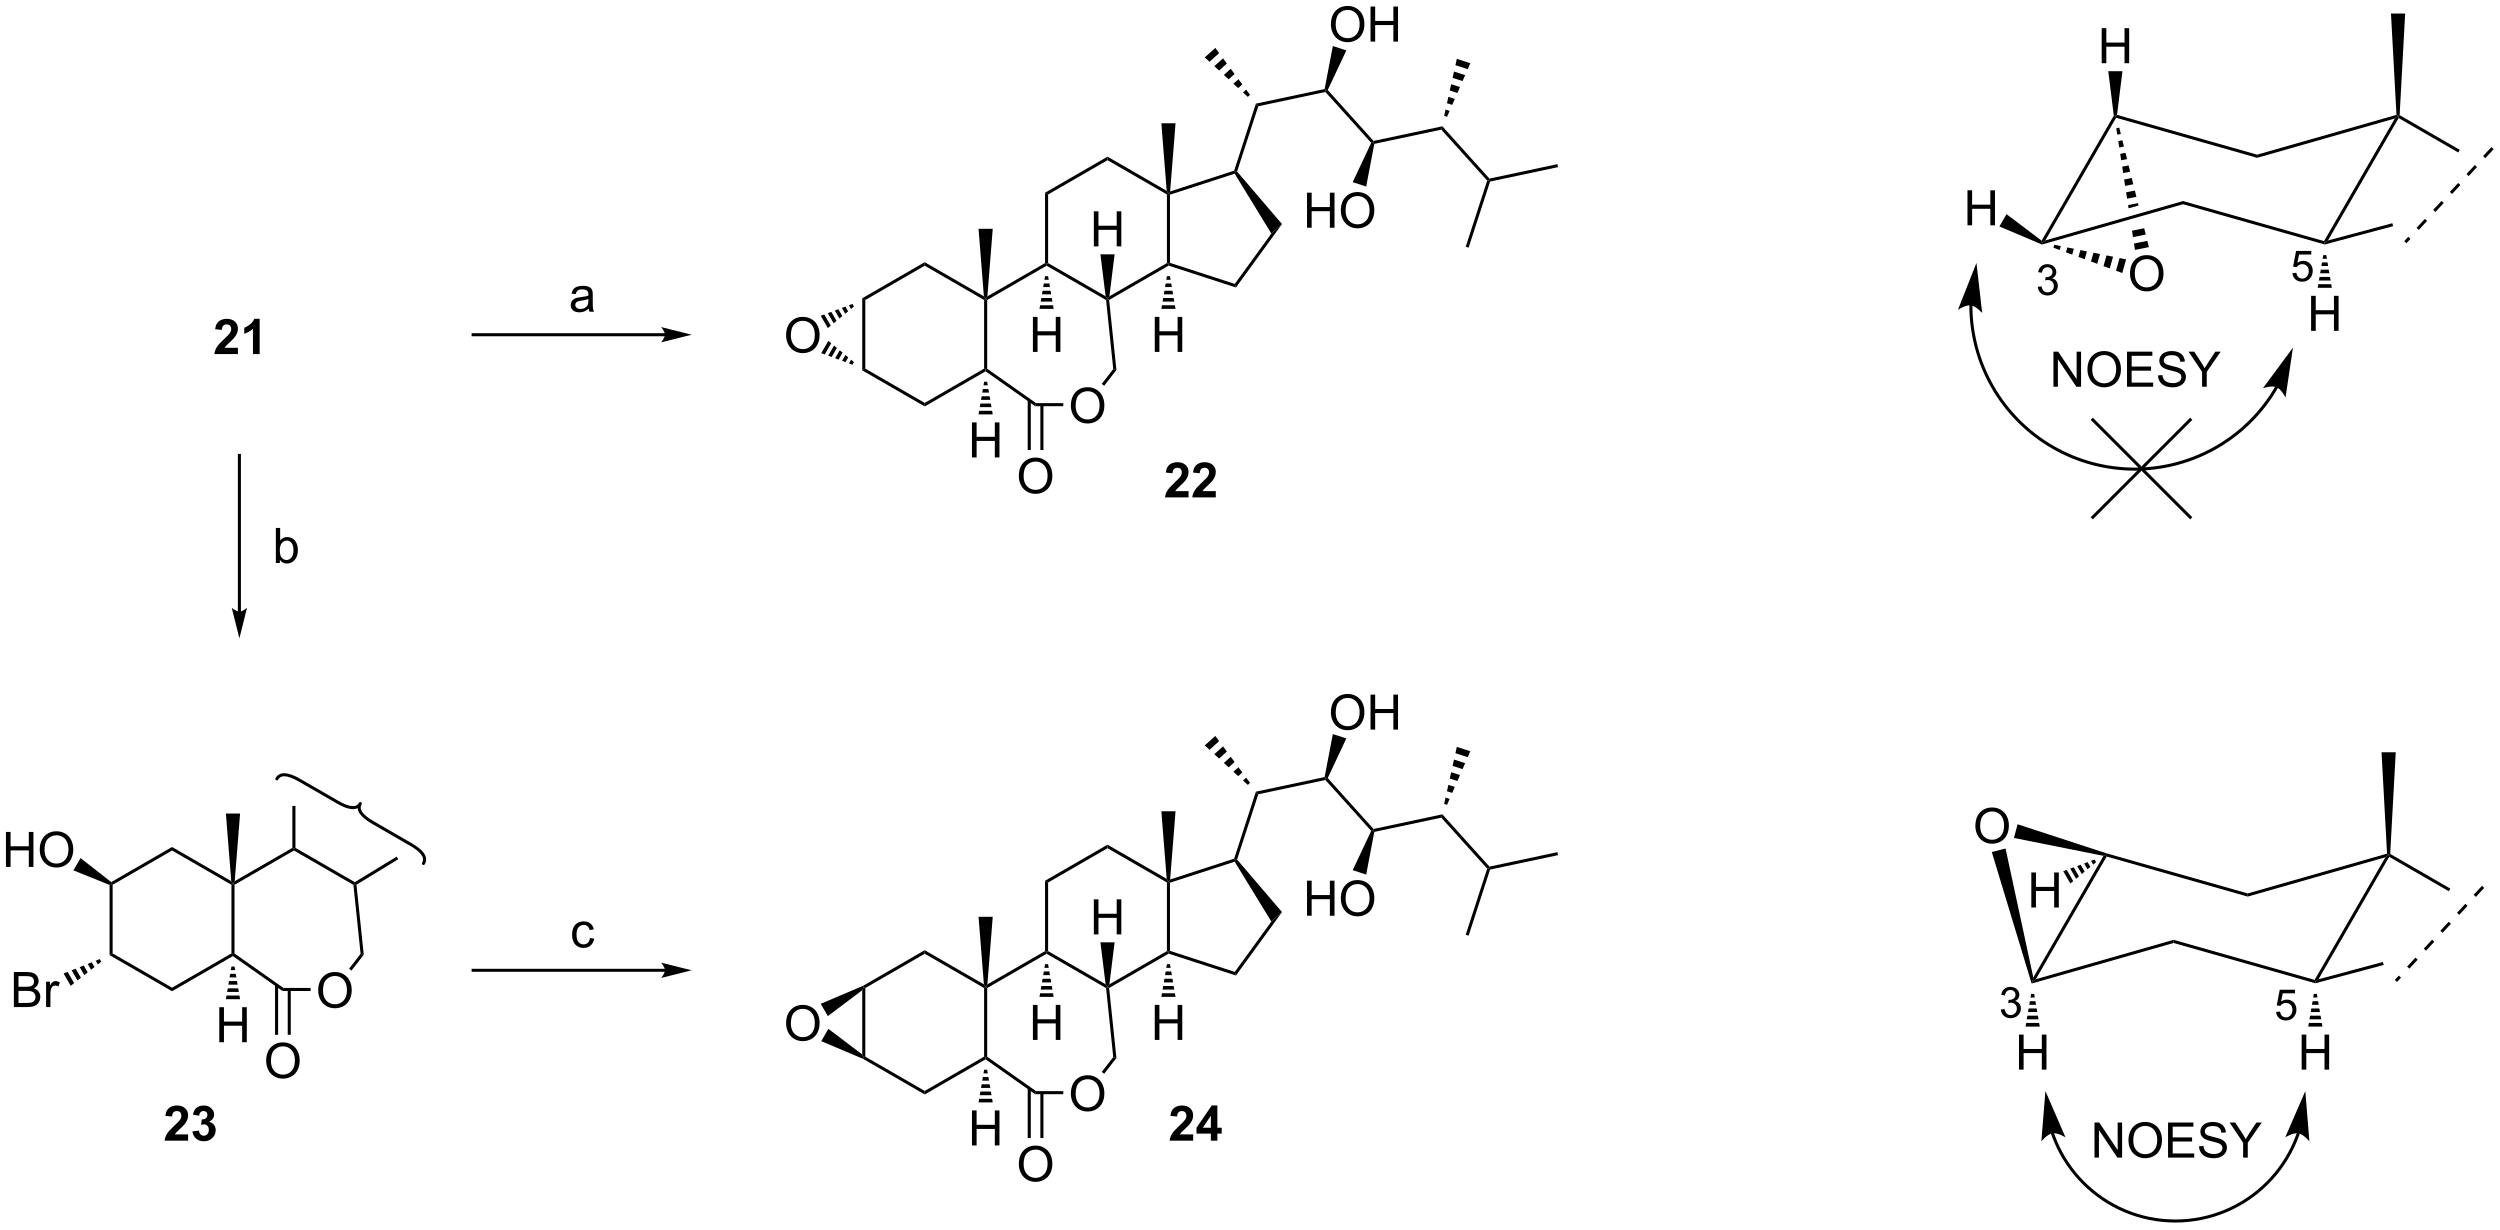 <?xml version="1.0" encoding="UTF-8"?>
<!DOCTYPE svg PUBLIC '-//W3C//DTD SVG 1.0//EN'
          'http://www.w3.org/TR/2001/REC-SVG-20010904/DTD/svg10.dtd'>
<svg stroke-dasharray="none" shape-rendering="auto" xmlns="http://www.w3.org/2000/svg" font-family="'Dialog'" text-rendering="auto" width="1024" fill-opacity="1" color-interpolation="auto" color-rendering="auto" preserveAspectRatio="xMidYMid meet" font-size="12px" viewBox="0 0 1024 504" fill="black" xmlns:xlink="http://www.w3.org/1999/xlink" stroke="black" image-rendering="auto" stroke-miterlimit="10" stroke-linecap="square" stroke-linejoin="miter" font-style="normal" stroke-width="1" height="504" stroke-dashoffset="0" font-weight="normal" stroke-opacity="1"
><!--Generated by the Batik Graphics2D SVG Generator--><defs id="genericDefs"
  /><g
  ><defs id="defs1"
    ><clipPath clipPathUnits="userSpaceOnUse" id="clipPath1"
      ><path d="M2.286 1.611 L422.525 1.611 L422.525 208.149 L2.286 208.149 L2.286 1.611 Z"
      /></clipPath
      ><clipPath clipPathUnits="userSpaceOnUse" id="clipPath2"
      ><path d="M0.622 7.291 L0.622 208.086 L409.177 208.086 L409.177 7.291 Z"
      /></clipPath
    ></defs
    ><g transform="scale(2.437,2.437) translate(-2.286,-1.611) matrix(1.029,0,0,1.029,1.646,-5.889)"
    ><path d="M39.484 64.095 L39.484 65.116 L35.638 65.116 Q35.7 64.538 36.013 64.02 Q36.325 63.501 37.247 62.647 Q37.99 61.955 38.156 61.71 Q38.383 61.369 38.383 61.038 Q38.383 60.671 38.185 60.473 Q37.99 60.275 37.641 60.275 Q37.297 60.275 37.094 60.483 Q36.891 60.689 36.859 61.171 L35.766 61.061 Q35.865 60.155 36.38 59.762 Q36.896 59.366 37.669 59.366 Q38.516 59.366 39 59.824 Q39.484 60.28 39.484 60.96 Q39.484 61.345 39.346 61.697 Q39.208 62.046 38.906 62.428 Q38.708 62.681 38.188 63.158 Q37.669 63.634 37.529 63.791 Q37.391 63.947 37.305 64.095 L39.484 64.095 ZM43.035 65.116 L41.939 65.116 L41.939 60.978 Q41.337 61.541 40.52 61.811 L40.52 60.814 Q40.949 60.673 41.452 60.283 Q41.957 59.889 42.145 59.366 L43.035 59.366 L43.035 65.116 Z" stroke="none" clip-path="url(#clipPath2)"
    /></g
    ><g transform="matrix(2.506,0,0,2.506,-1.56,-18.275)"
    ><path d="M194.891 87.568 L194.891 88.589 L191.044 88.589 Q191.107 88.011 191.419 87.493 Q191.732 86.975 192.654 86.12 Q193.396 85.428 193.562 85.183 Q193.789 84.842 193.789 84.511 Q193.789 84.144 193.591 83.946 Q193.396 83.748 193.047 83.748 Q192.703 83.748 192.5 83.956 Q192.297 84.162 192.266 84.644 L191.172 84.534 Q191.271 83.628 191.786 83.235 Q192.302 82.839 193.076 82.839 Q193.922 82.839 194.406 83.297 Q194.891 83.753 194.891 84.433 Q194.891 84.818 194.753 85.17 Q194.615 85.519 194.312 85.902 Q194.115 86.154 193.594 86.631 Q193.076 87.107 192.935 87.264 Q192.797 87.42 192.711 87.568 L194.891 87.568 ZM199.34 87.568 L199.34 88.589 L195.494 88.589 Q195.556 88.011 195.869 87.493 Q196.181 86.975 197.103 86.12 Q197.845 85.428 198.012 85.183 Q198.238 84.842 198.238 84.511 Q198.238 84.144 198.04 83.946 Q197.845 83.748 197.496 83.748 Q197.152 83.748 196.949 83.956 Q196.746 84.162 196.715 84.644 L195.621 84.534 Q195.72 83.628 196.236 83.235 Q196.751 82.839 197.525 82.839 Q198.371 82.839 198.856 83.297 Q199.34 83.753 199.34 84.433 Q199.34 84.818 199.202 85.17 Q199.064 85.519 198.762 85.902 Q198.564 86.154 198.043 86.631 Q197.525 87.107 197.384 87.264 Q197.246 87.42 197.16 87.568 L199.34 87.568 Z" stroke="none" clip-path="url(#clipPath2)"
    /></g
    ><g transform="matrix(2.506,0,0,2.506,-1.56,-18.275)"
    ><path d="M167.149 85.121 Q167.149 83.695 167.915 82.89 Q168.681 82.082 169.892 82.082 Q170.683 82.082 171.319 82.463 Q171.957 82.84 172.29 83.517 Q172.626 84.195 172.626 85.054 Q172.626 85.926 172.274 86.614 Q171.923 87.301 171.277 87.655 Q170.634 88.01 169.886 88.01 Q169.079 88.01 168.441 87.619 Q167.806 87.226 167.477 86.551 Q167.149 85.874 167.149 85.121 ZM167.931 85.132 Q167.931 86.168 168.485 86.765 Q169.043 87.359 169.884 87.359 Q170.738 87.359 171.29 86.757 Q171.845 86.155 171.845 85.051 Q171.845 84.351 171.608 83.83 Q171.371 83.309 170.915 83.023 Q170.462 82.734 169.894 82.734 Q169.089 82.734 168.509 83.288 Q167.931 83.84 167.931 85.132 Z" stroke="none" clip-path="url(#clipPath2)"
    /></g
    ><g transform="matrix(2.506,0,0,2.506,-1.56,-18.275)"
    ><path d="M218.158 11.303 Q218.158 9.876 218.924 9.071 Q219.689 8.264 220.9 8.264 Q221.692 8.264 222.327 8.644 Q222.965 9.021 223.299 9.698 Q223.635 10.376 223.635 11.235 Q223.635 12.107 223.283 12.795 Q222.931 13.482 222.286 13.836 Q221.643 14.191 220.895 14.191 Q220.088 14.191 219.45 13.8 Q218.814 13.407 218.486 12.732 Q218.158 12.055 218.158 11.303 ZM218.939 11.313 Q218.939 12.349 219.494 12.946 Q220.051 13.54 220.893 13.54 Q221.747 13.54 222.299 12.938 Q222.853 12.336 222.853 11.232 Q222.853 10.532 222.617 10.011 Q222.38 9.49 221.924 9.204 Q221.471 8.915 220.903 8.915 Q220.098 8.915 219.518 9.469 Q218.939 10.021 218.939 11.313 ZM224.633 14.092 L224.633 8.365 L225.391 8.365 L225.391 10.717 L228.368 10.717 L228.368 8.365 L229.126 8.365 L229.126 14.092 L228.368 14.092 L228.368 11.391 L225.391 11.391 L225.391 14.092 L224.633 14.092 Z" stroke="none" clip-path="url(#clipPath2)"
    /></g
    ><g transform="matrix(2.506,0,0,2.506,-1.56,-18.275)"
    ><path d="M214.252 44.512 L214.252 38.785 L215.01 38.785 L215.01 41.137 L217.987 41.137 L217.987 38.785 L218.744 38.785 L218.744 44.512 L217.987 44.512 L217.987 41.812 L215.01 41.812 L215.01 44.512 L214.252 44.512 ZM219.777 41.723 Q219.777 40.296 220.542 39.491 Q221.308 38.684 222.519 38.684 Q223.311 38.684 223.946 39.064 Q224.584 39.442 224.917 40.119 Q225.253 40.796 225.253 41.655 Q225.253 42.528 224.902 43.215 Q224.55 43.903 223.905 44.257 Q223.261 44.611 222.514 44.611 Q221.707 44.611 221.069 44.22 Q220.433 43.827 220.105 43.153 Q219.777 42.476 219.777 41.723 ZM220.558 41.733 Q220.558 42.77 221.113 43.366 Q221.67 43.96 222.511 43.96 Q223.365 43.96 223.917 43.358 Q224.472 42.757 224.472 41.653 Q224.472 40.952 224.235 40.431 Q223.998 39.91 223.542 39.624 Q223.089 39.335 222.522 39.335 Q221.717 39.335 221.136 39.89 Q220.558 40.442 220.558 41.733 Z" stroke="none" clip-path="url(#clipPath2)"
    /></g
    ><g transform="matrix(2.506,0,0,2.506,-1.56,-18.275)"
    ><path d="M159.489 82.061 L159.489 76.334 L160.247 76.334 L160.247 78.686 L163.224 78.686 L163.224 76.334 L163.982 76.334 L163.982 82.061 L163.224 82.061 L163.224 79.36 L160.247 79.36 L160.247 82.061 L159.489 82.061 Z" stroke="none" clip-path="url(#clipPath2)"
    /></g
    ><g transform="matrix(2.506,0,0,2.506,-1.56,-18.275)"
    ><path d="M141.555 56.041 L142.055 56.33 L142.055 67.541 L141.555 67.83 Z" stroke="none" clip-path="url(#clipPath2)"
    /></g
    ><g transform="matrix(2.506,0,0,2.506,-1.56,-18.275)"
    ><path d="M141.555 67.83 L142.055 67.541 L151.765 73.147 L151.765 73.724 Z" stroke="none" clip-path="url(#clipPath2)"
    /></g
    ><g transform="matrix(2.506,0,0,2.506,-1.56,-18.275)"
    ><path d="M151.765 73.724 L151.765 73.147 L161.474 67.541 L161.724 67.686 L161.711 67.982 Z" stroke="none" clip-path="url(#clipPath2)"
    /></g
    ><g transform="matrix(2.506,0,0,2.506,-1.56,-18.275)"
    ><path d="M161.974 67.556 L161.724 67.686 L161.474 67.541 L161.474 56.33 L161.724 56.186 L161.974 56.33 Z" stroke="none" clip-path="url(#clipPath2)"
    /></g
    ><g transform="matrix(2.506,0,0,2.506,-1.56,-18.275)"
    ><path d="M161.438 55.732 L161.724 56.186 L161.474 56.33 L151.765 50.724 L151.765 50.147 Z" stroke="none" clip-path="url(#clipPath2)"
    /></g
    ><g transform="matrix(2.506,0,0,2.506,-1.56,-18.275)"
    ><path d="M151.765 50.147 L151.765 50.724 L142.055 56.33 L141.555 56.041 Z" stroke="none" clip-path="url(#clipPath2)"
    /></g
    ><g transform="matrix(2.506,0,0,2.506,-1.56,-18.275)"
    ><path d="M161.711 67.982 L161.724 67.686 L161.974 67.556 L169.965 73.186 L169.807 73.686 Z" stroke="none" clip-path="url(#clipPath2)"
    /></g
    ><g transform="matrix(2.506,0,0,2.506,-1.56,-18.275)"
    ><path d="M183.099 67.759 L182.581 67.612 L181.407 56.338 L181.643 56.186 L181.908 56.321 Z" stroke="none" clip-path="url(#clipPath2)"
    /></g
    ><g transform="matrix(2.506,0,0,2.506,-1.56,-18.275)"
    ><path d="M181.334 55.719 L181.643 56.186 L181.407 56.338 L171.683 50.724 L171.683 50.436 L171.933 50.291 Z" stroke="none" clip-path="url(#clipPath2)"
    /></g
    ><g transform="matrix(2.506,0,0,2.506,-1.56,-18.275)"
    ><path d="M171.433 50.291 L171.683 50.436 L171.683 50.724 L161.974 56.33 L161.724 56.186 L162.01 55.732 Z" stroke="none" clip-path="url(#clipPath2)"
    /></g
    ><g transform="matrix(2.506,0,0,2.506,-1.56,-18.275)"
    ><path d="M181.908 56.321 L181.643 56.186 L181.951 55.719 L191.352 50.291 L191.602 50.436 L191.63 50.708 Z" stroke="none" clip-path="url(#clipPath2)"
    /></g
    ><g transform="matrix(2.506,0,0,2.506,-1.56,-18.275)"
    ><path d="M191.852 50.254 L191.602 50.436 L191.352 50.291 L191.352 39.08 L191.602 38.936 L191.852 39.117 Z" stroke="none" clip-path="url(#clipPath2)"
    /></g
    ><g transform="matrix(2.506,0,0,2.506,-1.56,-18.275)"
    ><path d="M191.316 38.482 L191.602 38.936 L191.352 39.08 L181.643 33.474 L181.643 32.897 Z" stroke="none" clip-path="url(#clipPath2)"
    /></g
    ><g transform="matrix(2.506,0,0,2.506,-1.56,-18.275)"
    ><path d="M181.643 32.897 L181.643 33.474 L171.933 39.08 L171.433 38.791 Z" stroke="none" clip-path="url(#clipPath2)"
    /></g
    ><g transform="matrix(2.506,0,0,2.506,-1.56,-18.275)"
    ><path d="M171.433 38.791 L171.933 39.08 L171.933 50.291 L171.683 50.436 L171.433 50.291 Z" stroke="none" clip-path="url(#clipPath2)"
    /></g
    ><g transform="matrix(2.506,0,0,2.506,-1.56,-18.275)"
    ><path d="M191.63 50.708 L191.602 50.436 L191.852 50.254 L202.444 53.696 L202.634 54.283 Z" stroke="none" clip-path="url(#clipPath2)"
    /></g
    ><g transform="matrix(2.506,0,0,2.506,-1.56,-18.275)"
    ><path d="M202.634 54.283 L202.444 53.696 L208.421 45.468 L210.165 43.919 Z" stroke="none" clip-path="url(#clipPath2)"
    /></g
    ><g transform="matrix(2.506,0,0,2.506,-1.56,-18.275)"
    ><path d="M210.165 43.919 L208.421 45.468 L202.429 35.68 L202.539 35.382 L202.82 35.327 Z" stroke="none" clip-path="url(#clipPath2)"
    /></g
    ><g transform="matrix(2.506,0,0,2.506,-1.56,-18.275)"
    ><path d="M202.341 35.184 L202.539 35.382 L202.429 35.68 L191.852 39.117 L191.602 38.936 L191.88 38.583 Z" stroke="none" clip-path="url(#clipPath2)"
    /></g
    ><g transform="matrix(2.506,0,0,2.506,-1.56,-18.275)"
    ><path d="M168.601 72.707 L168.601 80.846 L169.101 80.846 L169.101 72.707 ZM170.671 73.436 L170.671 80.846 L171.171 80.846 L171.171 73.436 Z" stroke="none" clip-path="url(#clipPath2)"
    /></g
    ><g transform="matrix(2.506,0,0,2.506,-1.56,-18.275)"
    ><path d="M162.01 55.732 L161.724 56.186 L161.438 55.732 L160.564 44.686 L162.884 44.686 Z" stroke="none" clip-path="url(#clipPath2)"
    /></g
    ><g transform="matrix(2.506,0,0,2.506,-1.56,-18.275)"
    ><path d="M202.82 35.327 L202.539 35.382 L202.341 35.184 L205.899 24.23 L206.286 24.659 Z" stroke="none" clip-path="url(#clipPath2)"
    /></g
    ><g transform="matrix(2.506,0,0,2.506,-1.56,-18.275)"
    ><path d="M206.286 24.659 L205.899 24.23 L217.129 21.843 L217.341 22.054 L217.252 22.328 Z" stroke="none" clip-path="url(#clipPath2)"
    /></g
    ><g transform="matrix(2.506,0,0,2.506,-1.56,-18.275)"
    ><path d="M204.569 23.126 L203.787 22.409 L204.309 21.939 L204.94 22.791 ZM203.006 21.692 L202.224 20.975 L203.047 20.235 L203.678 21.087 ZM201.443 20.259 L200.661 19.542 L201.784 18.531 L202.416 19.383 ZM199.88 18.825 L199.099 18.108 L200.522 16.827 L201.153 17.679 ZM198.317 17.392 L197.536 16.675 L199.26 15.122 L199.891 15.975 Z" stroke="none" clip-path="url(#clipPath2)"
    /></g
    ><g transform="matrix(2.506,0,0,2.506,-1.56,-18.275)"
    ><path d="M217.637 22.008 L217.341 22.054 L217.129 21.843 L218.473 14.817 L220.679 15.534 Z" stroke="none" clip-path="url(#clipPath2)"
    /></g
    ><g transform="matrix(2.506,0,0,2.506,-1.56,-18.275)"
    ><path d="M217.252 22.328 L217.341 22.054 L217.637 22.008 L225.125 30.325 L225.036 30.6 L224.741 30.645 Z" stroke="none" clip-path="url(#clipPath2)"
    /></g
    ><g transform="matrix(2.506,0,0,2.506,-1.56,-18.275)"
    ><path d="M225.249 30.81 L225.036 30.6 L225.125 30.325 L236.374 27.934 L236.196 28.484 Z" stroke="none" clip-path="url(#clipPath2)"
    /></g
    ><g transform="matrix(2.506,0,0,2.506,-1.56,-18.275)"
    ><path d="M236.665 26.23 L236.895 25.195 L237.563 25.412 L237.141 26.384 ZM237.125 24.159 L237.355 23.124 L238.408 23.466 L237.986 24.439 ZM237.585 22.089 L237.815 21.054 L239.253 21.521 L238.83 22.494 ZM238.046 20.019 L238.275 18.984 L240.097 19.576 L239.675 20.548 ZM238.506 17.948 L238.736 16.913 L240.942 17.63 L240.52 18.603 Z" stroke="none" clip-path="url(#clipPath2)"
    /></g
    ><g transform="matrix(2.506,0,0,2.506,-1.56,-18.275)"
    ><path d="M236.196 28.484 L236.374 27.934 L244.069 36.481 L243.98 36.755 L243.698 36.815 Z" stroke="none" clip-path="url(#clipPath2)"
    /></g
    ><g transform="matrix(2.506,0,0,2.506,-1.56,-18.275)"
    ><path d="M224.741 30.645 L225.036 30.6 L225.249 30.81 L223.923 37.782 L221.716 37.065 Z" stroke="none" clip-path="url(#clipPath2)"
    /></g
    ><g transform="matrix(2.506,0,0,2.506,-1.56,-18.275)"
    ><path d="M243.698 36.815 L243.98 36.755 L244.173 36.97 L240.664 47.77 L240.189 47.615 Z" stroke="none" clip-path="url(#clipPath2)"
    /></g
    ><g transform="matrix(2.506,0,0,2.506,-1.56,-18.275)"
    ><path d="M244.173 36.97 L243.98 36.755 L244.069 36.481 L255.177 34.12 L255.281 34.609 Z" stroke="none" clip-path="url(#clipPath2)"
    /></g
    ><g transform="matrix(2.506,0,0,2.506,-1.56,-18.275)"
    ><path d="M161.974 69.686 L162.075 70.279 L161.373 70.279 L161.474 69.686 ZM162.176 70.873 L162.277 71.466 L161.171 71.466 L161.272 70.873 ZM162.378 72.059 L162.48 72.653 L160.968 72.653 L161.07 72.059 ZM162.581 73.246 L162.682 73.84 L160.766 73.84 L160.867 73.246 ZM162.783 74.433 L162.884 75.026 L160.564 75.026 L160.665 74.433 Z" stroke="none" clip-path="url(#clipPath2)"
    /></g
    ><g transform="matrix(2.506,0,0,2.506,-1.56,-18.275)"
    ><path d="M191.88 38.583 L191.602 38.936 L191.316 38.482 L190.442 27.436 L192.762 27.436 Z" stroke="none" clip-path="url(#clipPath2)"
    /></g
    ><g transform="matrix(2.506,0,0,2.506,-1.56,-18.275)"
    ><path d="M175.655 73.621 Q175.655 72.195 176.42 71.39 Q177.186 70.582 178.397 70.582 Q179.188 70.582 179.824 70.963 Q180.462 71.34 180.795 72.017 Q181.131 72.695 181.131 73.554 Q181.131 74.426 180.78 75.114 Q180.428 75.801 179.782 76.155 Q179.139 76.51 178.392 76.51 Q177.584 76.51 176.946 76.119 Q176.311 75.726 175.983 75.051 Q175.655 74.374 175.655 73.621 ZM176.436 73.632 Q176.436 74.668 176.99 75.265 Q177.548 75.859 178.389 75.859 Q179.243 75.859 179.795 75.257 Q180.35 74.655 180.35 73.551 Q180.35 72.851 180.113 72.33 Q179.876 71.809 179.42 71.523 Q178.967 71.234 178.399 71.234 Q177.595 71.234 177.014 71.788 Q176.436 72.34 176.436 73.632 Z" stroke="none" clip-path="url(#clipPath2)"
    /></g
    ><g transform="matrix(2.506,0,0,2.506,-1.56,-18.275)"
    ><path d="M169.807 73.686 L169.965 73.186 L174.415 73.186 L174.415 73.686 Z" stroke="none" clip-path="url(#clipPath2)"
    /></g
    ><g transform="matrix(2.506,0,0,2.506,-1.56,-18.275)"
    ><path d="M181.094 70.351 L180.699 70.045 L182.581 67.612 L183.099 67.759 Z" stroke="none" clip-path="url(#clipPath2)"
    /></g
    ><g transform="matrix(2.506,0,0,2.506,-1.56,-18.275)"
    ><path d="M129.109 62.121 Q129.109 60.694 129.875 59.89 Q130.64 59.083 131.851 59.083 Q132.643 59.083 133.278 59.463 Q133.916 59.84 134.25 60.517 Q134.586 61.194 134.586 62.054 Q134.586 62.926 134.234 63.614 Q133.882 64.301 133.237 64.655 Q132.593 65.01 131.846 65.01 Q131.039 65.01 130.401 64.619 Q129.765 64.226 129.437 63.551 Q129.109 62.874 129.109 62.121 ZM129.89 62.132 Q129.89 63.168 130.445 63.765 Q131.002 64.359 131.843 64.359 Q132.698 64.359 133.25 63.757 Q133.804 63.155 133.804 62.051 Q133.804 61.351 133.567 60.83 Q133.33 60.309 132.875 60.023 Q132.422 59.733 131.854 59.733 Q131.049 59.733 130.468 60.288 Q129.89 60.84 129.89 62.132 Z" stroke="none" clip-path="url(#clipPath2)"
    /></g
    ><g transform="matrix(2.506,0,0,2.506,-1.56,-18.275)"
    ><path d="M139.948 66.902 L139.383 66.692 L139.734 66.084 L140.198 66.469 ZM138.817 66.483 L138.251 66.273 L138.805 65.314 L139.269 65.699 ZM137.686 66.063 L137.12 65.853 L137.876 64.544 L138.34 64.93 ZM136.555 65.643 L135.989 65.434 L136.947 63.775 L137.411 64.16 ZM135.423 65.224 L134.858 65.014 L136.018 63.005 L136.482 63.39 Z" stroke="none" clip-path="url(#clipPath2)"
    /></g
    ><g transform="matrix(2.506,0,0,2.506,-1.56,-18.275)"
    ><path d="M140.198 57.402 L139.724 57.792 L139.373 57.184 L139.948 56.969 ZM139.25 58.183 L138.777 58.573 L138.223 57.615 L138.798 57.4 ZM138.303 58.964 L137.829 59.354 L137.073 58.045 L137.648 57.83 ZM137.355 59.744 L136.881 60.135 L135.923 58.476 L136.498 58.261 ZM136.407 60.525 L135.933 60.915 L134.773 58.906 L135.348 58.691 Z" stroke="none" clip-path="url(#clipPath2)"
    /></g
    ><g transform="matrix(2.506,0,0,2.506,-1.56,-18.275)"
    ><path d="M31.37 192.712 L31.37 193.733 L27.523 193.733 Q27.586 193.155 27.898 192.636 Q28.211 192.118 29.133 191.264 Q29.875 190.571 30.041 190.327 Q30.268 189.985 30.268 189.655 Q30.268 189.287 30.07 189.09 Q29.875 188.892 29.526 188.892 Q29.182 188.892 28.979 189.1 Q28.776 189.306 28.745 189.787 L27.651 189.678 Q27.75 188.772 28.265 188.379 Q28.781 187.983 29.555 187.983 Q30.401 187.983 30.885 188.441 Q31.37 188.897 31.37 189.577 Q31.37 189.962 31.232 190.314 Q31.093 190.662 30.791 191.045 Q30.593 191.298 30.073 191.774 Q29.555 192.251 29.414 192.407 Q29.276 192.564 29.19 192.712 L31.37 192.712 ZM32.074 192.212 L33.136 192.084 Q33.186 192.491 33.407 192.707 Q33.631 192.92 33.949 192.92 Q34.288 192.92 34.519 192.662 Q34.754 192.405 34.754 191.967 Q34.754 191.553 34.53 191.311 Q34.308 191.069 33.988 191.069 Q33.777 191.069 33.483 191.149 L33.605 190.256 Q34.051 190.267 34.285 190.064 Q34.519 189.858 34.519 189.517 Q34.519 189.228 34.347 189.056 Q34.176 188.884 33.889 188.884 Q33.608 188.884 33.407 189.079 Q33.209 189.274 33.168 189.649 L32.155 189.478 Q32.261 188.959 32.472 188.649 Q32.686 188.337 33.066 188.16 Q33.449 187.983 33.92 187.983 Q34.73 187.983 35.217 188.498 Q35.621 188.92 35.621 189.452 Q35.621 190.204 34.795 190.655 Q35.288 190.759 35.582 191.126 Q35.879 191.493 35.879 192.014 Q35.879 192.767 35.327 193.3 Q34.777 193.832 33.957 193.832 Q33.178 193.832 32.665 193.384 Q32.155 192.936 32.074 192.212 Z" stroke="none" clip-path="url(#clipPath2)"
    /></g
    ><g transform="matrix(2.506,0,0,2.506,-1.56,-18.275)"
    ><path d="M1.595 148.993 L1.595 143.266 L2.352 143.266 L2.352 145.618 L5.329 145.618 L5.329 143.266 L6.087 143.266 L6.087 148.993 L5.329 148.993 L5.329 146.292 L2.352 146.292 L2.352 148.993 L1.595 148.993 ZM7.119 146.204 Q7.119 144.777 7.885 143.972 Q8.65 143.165 9.861 143.165 Q10.653 143.165 11.289 143.545 Q11.927 143.923 12.26 144.6 Q12.596 145.277 12.596 146.136 Q12.596 147.008 12.244 147.696 Q11.893 148.383 11.247 148.738 Q10.604 149.092 9.856 149.092 Q9.049 149.092 8.411 148.701 Q7.776 148.308 7.447 147.633 Q7.119 146.957 7.119 146.204 ZM7.901 146.214 Q7.901 147.251 8.455 147.847 Q9.012 148.441 9.854 148.441 Q10.708 148.441 11.26 147.839 Q11.815 147.238 11.815 146.133 Q11.815 145.433 11.578 144.912 Q11.341 144.391 10.885 144.105 Q10.432 143.816 9.864 143.816 Q9.059 143.816 8.479 144.37 Q7.901 144.923 7.901 146.214 Z" stroke="none" clip-path="url(#clipPath2)"
    /></g
    ><g transform="matrix(2.506,0,0,2.506,-1.56,-18.275)"
    ><path d="M2.888 171.893 L2.888 166.166 L5.036 166.166 Q5.692 166.166 6.088 166.341 Q6.487 166.513 6.71 166.875 Q6.934 167.237 6.934 167.63 Q6.934 167.997 6.734 168.323 Q6.536 168.645 6.135 168.846 Q6.653 168.997 6.932 169.364 Q7.213 169.731 7.213 170.231 Q7.213 170.635 7.041 170.981 Q6.872 171.325 6.622 171.513 Q6.372 171.7 5.994 171.797 Q5.619 171.893 5.072 171.893 L2.888 171.893 ZM3.645 168.573 L4.885 168.573 Q5.388 168.573 5.606 168.505 Q5.895 168.419 6.041 168.221 Q6.19 168.02 6.19 167.721 Q6.19 167.435 6.052 167.218 Q5.916 167.002 5.661 166.922 Q5.408 166.841 4.791 166.841 L3.645 166.841 L3.645 168.573 ZM3.645 171.216 L5.072 171.216 Q5.44 171.216 5.588 171.19 Q5.848 171.143 6.023 171.034 Q6.2 170.924 6.312 170.716 Q6.427 170.505 6.427 170.231 Q6.427 169.911 6.263 169.677 Q6.098 169.44 5.807 169.343 Q5.518 169.247 4.971 169.247 L3.645 169.247 L3.645 171.216 ZM8.158 171.893 L8.158 167.744 L8.791 167.744 L8.791 168.372 Q9.033 167.932 9.236 167.791 Q9.442 167.651 9.69 167.651 Q10.044 167.651 10.411 167.877 L10.169 168.528 Q9.911 168.377 9.653 168.377 Q9.424 168.377 9.239 168.515 Q9.057 168.653 8.979 168.901 Q8.861 169.276 8.861 169.721 L8.861 171.893 L8.158 171.893 Z" stroke="none" clip-path="url(#clipPath2)"
    /></g
    ><g transform="matrix(2.506,0,0,2.506,-1.56,-18.275)"
    ><path d="M44.128 180.704 Q44.128 179.277 44.894 178.472 Q45.66 177.665 46.87 177.665 Q47.662 177.665 48.298 178.045 Q48.936 178.423 49.269 179.1 Q49.605 179.777 49.605 180.636 Q49.605 181.508 49.253 182.196 Q48.902 182.883 48.256 183.238 Q47.613 183.592 46.865 183.592 Q46.058 183.592 45.42 183.201 Q44.785 182.808 44.456 182.133 Q44.128 181.457 44.128 180.704 ZM44.91 180.714 Q44.91 181.751 45.464 182.347 Q46.022 182.941 46.863 182.941 Q47.717 182.941 48.269 182.339 Q48.824 181.738 48.824 180.633 Q48.824 179.933 48.587 179.412 Q48.35 178.891 47.894 178.605 Q47.441 178.316 46.873 178.316 Q46.068 178.316 45.488 178.87 Q44.91 179.423 44.91 180.714 Z" stroke="none" clip-path="url(#clipPath2)"
    /></g
    ><g transform="matrix(2.506,0,0,2.506,-1.56,-18.275)"
    ><path d="M36.468 177.643 L36.468 171.916 L37.226 171.916 L37.226 174.268 L40.203 174.268 L40.203 171.916 L40.961 171.916 L40.961 177.643 L40.203 177.643 L40.203 174.942 L37.226 174.942 L37.226 177.643 L36.468 177.643 Z" stroke="none" clip-path="url(#clipPath2)"
    /></g
    ><g transform="matrix(2.506,0,0,2.506,-1.56,-18.275)"
    ><path d="M18.534 151.934 L18.784 151.768 L19.034 151.912 L19.034 163.124 L18.534 163.412 Z" stroke="none" clip-path="url(#clipPath2)"
    /></g
    ><g transform="matrix(2.506,0,0,2.506,-1.56,-18.275)"
    ><path d="M18.534 163.412 L19.034 163.124 L28.744 168.729 L28.744 169.307 Z" stroke="none" clip-path="url(#clipPath2)"
    /></g
    ><g transform="matrix(2.506,0,0,2.506,-1.56,-18.275)"
    ><path d="M28.744 169.307 L28.744 168.729 L38.453 163.124 L38.703 163.268 L38.69 163.564 Z" stroke="none" clip-path="url(#clipPath2)"
    /></g
    ><g transform="matrix(2.506,0,0,2.506,-1.56,-18.275)"
    ><path d="M38.953 163.138 L38.703 163.268 L38.453 163.124 L38.453 151.912 L38.703 151.768 L38.953 151.912 Z" stroke="none" clip-path="url(#clipPath2)"
    /></g
    ><g transform="matrix(2.506,0,0,2.506,-1.56,-18.275)"
    ><path d="M38.417 151.314 L38.703 151.768 L38.453 151.912 L28.744 146.307 L28.744 145.729 Z" stroke="none" clip-path="url(#clipPath2)"
    /></g
    ><g transform="matrix(2.506,0,0,2.506,-1.56,-18.275)"
    ><path d="M28.744 145.729 L28.744 146.307 L19.034 151.912 L18.784 151.768 L18.803 151.468 Z" stroke="none" clip-path="url(#clipPath2)"
    /></g
    ><g transform="matrix(2.506,0,0,2.506,-1.56,-18.275)"
    ><path d="M38.69 163.564 L38.703 163.268 L38.953 163.138 L46.944 168.768 L46.786 169.268 Z" stroke="none" clip-path="url(#clipPath2)"
    /></g
    ><g transform="matrix(2.506,0,0,2.506,-1.56,-18.275)"
    ><path d="M60.078 163.342 L59.56 163.194 L58.386 151.921 L58.621 151.768 L58.886 151.899 Z" stroke="none" clip-path="url(#clipPath2)"
    /></g
    ><g transform="matrix(2.506,0,0,2.506,-1.56,-18.275)"
    ><path d="M58.618 151.477 L58.621 151.768 L58.386 151.921 L48.662 146.307 L48.662 146.018 L48.912 145.874 Z" stroke="none" clip-path="url(#clipPath2)"
    /></g
    ><g transform="matrix(2.506,0,0,2.506,-1.56,-18.275)"
    ><path d="M48.412 145.874 L48.662 146.018 L48.662 146.307 L38.953 151.912 L38.703 151.768 L38.989 151.314 Z" stroke="none" clip-path="url(#clipPath2)"
    /></g
    ><g transform="matrix(2.506,0,0,2.506,-1.56,-18.275)"
    ><path d="M58.886 151.899 L58.621 151.768 L58.618 151.477 L65.45 147.305 L65.711 147.731 Z" stroke="none" clip-path="url(#clipPath2)"
    /></g
    ><g transform="matrix(2.506,0,0,2.506,-1.56,-18.275)"
    ><path d="M48.412 139.018 L48.912 139.018 L48.912 145.874 L48.662 146.018 L48.412 145.874 Z" stroke="none" clip-path="url(#clipPath2)"
    /></g
    ><g transform="matrix(2.506,0,0,2.506,-1.56,-18.275)"
    ><path d="M18.803 151.468 L18.784 151.768 L18.534 151.934 L12.625 149.551 L13.785 147.542 Z" stroke="none" clip-path="url(#clipPath2)"
    /></g
    ><g transform="matrix(2.506,0,0,2.506,-1.56,-18.275)"
    ><path d="M17.177 164.484 L16.622 164.922 L16.271 164.314 L16.927 164.051 ZM16.067 165.359 L15.512 165.796 L14.959 164.838 L15.615 164.576 ZM14.957 166.233 L14.402 166.671 L13.646 165.362 L14.303 165.1 ZM13.847 167.108 L13.292 167.545 L12.334 165.886 L12.99 165.624 ZM12.737 167.982 L12.182 168.419 L11.022 166.41 L11.678 166.148 Z" stroke="none" clip-path="url(#clipPath2)"
    /></g
    ><g transform="matrix(2.506,0,0,2.506,-1.56,-18.275)"
    ><path d="M45.58 168.289 L45.58 176.429 L46.08 176.429 L46.08 168.289 ZM47.65 169.018 L47.65 176.429 L48.15 176.429 L48.15 169.018 Z" stroke="none" clip-path="url(#clipPath2)"
    /></g
    ><g transform="matrix(2.506,0,0,2.506,-1.56,-18.275)"
    ><path d="M38.989 151.314 L38.703 151.768 L38.417 151.314 L37.543 140.268 L39.863 140.268 Z" stroke="none" clip-path="url(#clipPath2)"
    /></g
    ><g transform="matrix(2.506,0,0,2.506,-1.56,-18.275)"
    ><path d="M38.953 165.268 L39.054 165.861 L38.352 165.861 L38.453 165.268 ZM39.155 166.455 L39.256 167.048 L38.15 167.048 L38.251 166.455 ZM39.357 167.642 L39.458 168.235 L37.947 168.235 L38.048 167.642 ZM39.559 168.828 L39.661 169.422 L37.745 169.422 L37.846 168.828 ZM39.762 170.015 L39.863 170.609 L37.543 170.609 L37.644 170.015 Z" stroke="none" clip-path="url(#clipPath2)"
    /></g
    ><g transform="matrix(2.506,0,0,2.506,-1.56,-18.275)"
    ><path d="M52.633 169.204 Q52.633 167.777 53.399 166.972 Q54.165 166.165 55.376 166.165 Q56.167 166.165 56.803 166.545 Q57.441 166.923 57.774 167.6 Q58.11 168.277 58.11 169.136 Q58.11 170.008 57.758 170.696 Q57.407 171.383 56.761 171.738 Q56.118 172.092 55.37 172.092 Q54.563 172.092 53.925 171.701 Q53.29 171.308 52.962 170.633 Q52.633 169.957 52.633 169.204 ZM53.415 169.214 Q53.415 170.251 53.969 170.847 Q54.527 171.441 55.368 171.441 Q56.222 171.441 56.774 170.839 Q57.329 170.238 57.329 169.133 Q57.329 168.433 57.092 167.912 Q56.855 167.391 56.399 167.105 Q55.946 166.816 55.378 166.816 Q54.574 166.816 53.993 167.37 Q53.415 167.923 53.415 169.214 Z" stroke="none" clip-path="url(#clipPath2)"
    /></g
    ><g transform="matrix(2.506,0,0,2.506,-1.56,-18.275)"
    ><path d="M46.786 169.268 L46.944 168.768 L51.394 168.768 L51.394 169.268 Z" stroke="none" clip-path="url(#clipPath2)"
    /></g
    ><g transform="matrix(2.506,0,0,2.506,-1.56,-18.275)"
    ><path d="M58.073 165.933 L57.678 165.627 L59.56 163.194 L60.078 163.342 Z" stroke="none" clip-path="url(#clipPath2)"
    /></g
    ><g transform="matrix(2.506,0,0,2.506,-1.56,-18.275)"
    ><path d="M96.851 57.735 Q96.46 58.069 96.098 58.207 Q95.739 58.342 95.325 58.342 Q94.64 58.342 94.272 58.009 Q93.905 57.673 93.905 57.154 Q93.905 56.85 94.043 56.597 Q94.184 56.345 94.408 56.194 Q94.632 56.04 94.913 55.962 Q95.121 55.907 95.538 55.858 Q96.39 55.756 96.793 55.615 Q96.796 55.47 96.796 55.431 Q96.796 55.001 96.598 54.826 Q96.327 54.587 95.796 54.587 Q95.301 54.587 95.064 54.761 Q94.827 54.936 94.715 55.376 L94.028 55.282 Q94.121 54.842 94.335 54.571 Q94.551 54.298 94.957 54.152 Q95.364 54.006 95.897 54.006 Q96.429 54.006 96.759 54.131 Q97.093 54.256 97.249 54.446 Q97.405 54.634 97.468 54.923 Q97.504 55.102 97.504 55.571 L97.504 56.509 Q97.504 57.49 97.549 57.751 Q97.593 58.009 97.726 58.248 L96.991 58.248 Q96.882 58.029 96.851 57.735 ZM96.793 56.165 Q96.41 56.321 95.645 56.431 Q95.21 56.493 95.03 56.571 Q94.851 56.649 94.752 56.8 Q94.655 56.951 94.655 57.134 Q94.655 57.415 94.869 57.602 Q95.082 57.79 95.491 57.79 Q95.897 57.79 96.213 57.613 Q96.53 57.436 96.679 57.126 Q96.793 56.889 96.793 56.423 L96.793 56.165 Z" stroke="none" clip-path="url(#clipPath2)"
    /></g
    ><g stroke-width="0.5" transform="matrix(2.506,0,0,2.506,-1.56,-18.275)" stroke-linejoin="round" stroke-linecap="round"
    ><path fill="none" d="M69.837 148.425 Q70.666 146.988 67.791 145.327 L61.561 141.731 Q58.686 140.07 59.516 138.633 Q58.686 140.07 55.81 138.41 L49.58 134.813 Q46.705 133.153 45.875 134.591" clip-path="url(#clipPath2)"
    /></g
    ><g transform="matrix(2.506,0,0,2.506,-1.56,-18.275)"
    ><path d="M40 107.256 L40 81.738 L40 81.488 L39.5 81.488 L39.5 81.738 L39.5 107.256 L39.5 107.506 L40 107.506 L40 107.256 ZM39.75 111.631 L41 106.631 C41 106.631 40.297 107.256 39.75 107.256 C39.203 107.256 38.5 106.631 38.5 106.631 Z" stroke="none" clip-path="url(#clipPath2)"
    /></g
    ><g transform="matrix(2.506,0,0,2.506,-1.56,-18.275)"
    ><path d="M195.641 192.712 L195.641 193.733 L191.794 193.733 Q191.857 193.155 192.169 192.636 Q192.482 192.118 193.404 191.264 Q194.146 190.571 194.312 190.327 Q194.539 189.985 194.539 189.655 Q194.539 189.287 194.341 189.09 Q194.146 188.892 193.797 188.892 Q193.453 188.892 193.25 189.1 Q193.047 189.306 193.016 189.787 L191.922 189.678 Q192.021 188.772 192.536 188.379 Q193.052 187.983 193.826 187.983 Q194.672 187.983 195.156 188.441 Q195.641 188.897 195.641 189.577 Q195.641 189.962 195.503 190.314 Q195.365 190.662 195.062 191.045 Q194.865 191.298 194.344 191.774 Q193.826 192.251 193.685 192.407 Q193.547 192.564 193.461 192.712 L195.641 192.712 ZM198.535 193.733 L198.535 192.579 L196.191 192.579 L196.191 191.618 L198.676 187.983 L199.598 187.983 L199.598 191.616 L200.309 191.616 L200.309 192.579 L199.598 192.579 L199.598 193.733 L198.535 193.733 ZM198.535 191.616 L198.535 189.657 L197.22 191.616 L198.535 191.616 Z" stroke="none" clip-path="url(#clipPath2)"
    /></g
    ><g transform="matrix(2.506,0,0,2.506,-1.56,-18.275)"
    ><path d="M167.149 197.577 Q167.149 196.15 167.915 195.345 Q168.681 194.538 169.892 194.538 Q170.683 194.538 171.319 194.918 Q171.957 195.296 172.29 195.973 Q172.626 196.65 172.626 197.509 Q172.626 198.381 172.274 199.069 Q171.923 199.756 171.277 200.111 Q170.634 200.465 169.886 200.465 Q169.079 200.465 168.441 200.074 Q167.806 199.681 167.477 199.006 Q167.149 198.329 167.149 197.577 ZM167.931 197.587 Q167.931 198.624 168.485 199.22 Q169.043 199.814 169.884 199.814 Q170.738 199.814 171.29 199.212 Q171.845 198.611 171.845 197.506 Q171.845 196.806 171.608 196.285 Q171.371 195.764 170.915 195.478 Q170.462 195.189 169.894 195.189 Q169.089 195.189 168.509 195.744 Q167.931 196.296 167.931 197.587 Z" stroke="none" clip-path="url(#clipPath2)"
    /></g
    ><g transform="matrix(2.506,0,0,2.506,-1.56,-18.275)"
    ><path d="M218.158 123.758 Q218.158 122.331 218.924 121.526 Q219.689 120.719 220.9 120.719 Q221.692 120.719 222.327 121.099 Q222.965 121.477 223.299 122.154 Q223.635 122.831 223.635 123.69 Q223.635 124.562 223.283 125.25 Q222.931 125.938 222.286 126.292 Q221.643 126.646 220.895 126.646 Q220.088 126.646 219.45 126.255 Q218.814 125.862 218.486 125.188 Q218.158 124.51 218.158 123.758 ZM218.939 123.768 Q218.939 124.805 219.494 125.401 Q220.051 125.995 220.893 125.995 Q221.747 125.995 222.299 125.393 Q222.853 124.792 222.853 123.688 Q222.853 122.987 222.617 122.466 Q222.38 121.945 221.924 121.659 Q221.471 121.37 220.903 121.37 Q220.098 121.37 219.518 121.924 Q218.939 122.477 218.939 123.768 ZM224.633 126.547 L224.633 120.82 L225.391 120.82 L225.391 123.172 L228.368 123.172 L228.368 120.82 L229.126 120.82 L229.126 126.547 L228.368 126.547 L228.368 123.846 L225.391 123.846 L225.391 126.547 L224.633 126.547 Z" stroke="none" clip-path="url(#clipPath2)"
    /></g
    ><g transform="matrix(2.506,0,0,2.506,-1.56,-18.275)"
    ><path d="M214.252 156.967 L214.252 151.241 L215.01 151.241 L215.01 153.592 L217.987 153.592 L217.987 151.241 L218.744 151.241 L218.744 156.967 L217.987 156.967 L217.987 154.267 L215.01 154.267 L215.01 156.967 L214.252 156.967 ZM219.777 154.178 Q219.777 152.751 220.542 151.947 Q221.308 151.139 222.519 151.139 Q223.311 151.139 223.946 151.519 Q224.584 151.897 224.917 152.574 Q225.253 153.251 225.253 154.111 Q225.253 154.983 224.902 155.671 Q224.55 156.358 223.905 156.712 Q223.261 157.066 222.514 157.066 Q221.707 157.066 221.069 156.676 Q220.433 156.282 220.105 155.608 Q219.777 154.931 219.777 154.178 ZM220.558 154.189 Q220.558 155.225 221.113 155.822 Q221.67 156.415 222.511 156.415 Q223.365 156.415 223.917 155.814 Q224.472 155.212 224.472 154.108 Q224.472 153.407 224.235 152.887 Q223.998 152.366 223.542 152.079 Q223.089 151.79 222.522 151.79 Q221.717 151.79 221.136 152.345 Q220.558 152.897 220.558 154.189 Z" stroke="none" clip-path="url(#clipPath2)"
    /></g
    ><g transform="matrix(2.506,0,0,2.506,-1.56,-18.275)"
    ><path d="M159.489 194.516 L159.489 188.789 L160.247 188.789 L160.247 191.141 L163.224 191.141 L163.224 188.789 L163.982 188.789 L163.982 194.516 L163.224 194.516 L163.224 191.815 L160.247 191.815 L160.247 194.516 L159.489 194.516 Z" stroke="none" clip-path="url(#clipPath2)"
    /></g
    ><g transform="matrix(2.506,0,0,2.506,-1.56,-18.275)"
    ><path d="M141.555 169.14 L141.805 168.641 L142.055 168.785 L142.055 179.997 L141.805 180.141 L141.555 179.641 Z" stroke="none" clip-path="url(#clipPath2)"
    /></g
    ><g transform="matrix(2.506,0,0,2.506,-1.56,-18.275)"
    ><path d="M141.68 180.357 L141.805 180.141 L142.055 179.997 L151.765 185.602 L151.765 186.18 Z" stroke="none" clip-path="url(#clipPath2)"
    /></g
    ><g transform="matrix(2.506,0,0,2.506,-1.56,-18.275)"
    ><path d="M151.765 186.18 L151.765 185.602 L161.474 179.997 L161.724 180.141 L161.711 180.437 Z" stroke="none" clip-path="url(#clipPath2)"
    /></g
    ><g transform="matrix(2.506,0,0,2.506,-1.56,-18.275)"
    ><path d="M161.974 180.011 L161.724 180.141 L161.474 179.997 L161.474 168.785 L161.724 168.641 L161.974 168.785 Z" stroke="none" clip-path="url(#clipPath2)"
    /></g
    ><g transform="matrix(2.506,0,0,2.506,-1.56,-18.275)"
    ><path d="M161.438 168.187 L161.724 168.641 L161.474 168.785 L151.765 163.18 L151.765 162.602 Z" stroke="none" clip-path="url(#clipPath2)"
    /></g
    ><g transform="matrix(2.506,0,0,2.506,-1.56,-18.275)"
    ><path d="M151.765 162.602 L151.765 163.18 L142.055 168.785 L141.805 168.641 L141.68 168.424 Z" stroke="none" clip-path="url(#clipPath2)"
    /></g
    ><g transform="matrix(2.506,0,0,2.506,-1.56,-18.275)"
    ><path d="M161.711 180.437 L161.724 180.141 L161.974 180.011 L169.965 185.641 L169.807 186.141 Z" stroke="none" clip-path="url(#clipPath2)"
    /></g
    ><g transform="matrix(2.506,0,0,2.506,-1.56,-18.275)"
    ><path d="M183.099 180.215 L182.581 180.067 L181.407 168.794 L181.643 168.641 L181.908 168.776 Z" stroke="none" clip-path="url(#clipPath2)"
    /></g
    ><g transform="matrix(2.506,0,0,2.506,-1.56,-18.275)"
    ><path d="M181.334 168.174 L181.643 168.641 L181.407 168.794 L171.683 163.18 L171.683 162.891 L171.933 162.747 Z" stroke="none" clip-path="url(#clipPath2)"
    /></g
    ><g transform="matrix(2.506,0,0,2.506,-1.56,-18.275)"
    ><path d="M171.433 162.747 L171.683 162.891 L171.683 163.18 L161.974 168.785 L161.724 168.641 L162.01 168.187 Z" stroke="none" clip-path="url(#clipPath2)"
    /></g
    ><g transform="matrix(2.506,0,0,2.506,-1.56,-18.275)"
    ><path d="M181.908 168.776 L181.643 168.641 L181.951 168.174 L191.352 162.747 L191.602 162.891 L191.63 163.163 Z" stroke="none" clip-path="url(#clipPath2)"
    /></g
    ><g transform="matrix(2.506,0,0,2.506,-1.56,-18.275)"
    ><path d="M191.852 162.709 L191.602 162.891 L191.352 162.747 L191.352 151.535 L191.602 151.391 L191.852 151.572 Z" stroke="none" clip-path="url(#clipPath2)"
    /></g
    ><g transform="matrix(2.506,0,0,2.506,-1.56,-18.275)"
    ><path d="M191.316 150.937 L191.602 151.391 L191.352 151.535 L181.643 145.93 L181.643 145.352 Z" stroke="none" clip-path="url(#clipPath2)"
    /></g
    ><g transform="matrix(2.506,0,0,2.506,-1.56,-18.275)"
    ><path d="M181.643 145.352 L181.643 145.93 L171.933 151.535 L171.433 151.247 Z" stroke="none" clip-path="url(#clipPath2)"
    /></g
    ><g transform="matrix(2.506,0,0,2.506,-1.56,-18.275)"
    ><path d="M171.433 151.247 L171.933 151.535 L171.933 162.747 L171.683 162.891 L171.433 162.747 Z" stroke="none" clip-path="url(#clipPath2)"
    /></g
    ><g transform="matrix(2.506,0,0,2.506,-1.56,-18.275)"
    ><path d="M191.63 163.163 L191.602 162.891 L191.852 162.709 L202.444 166.151 L202.634 166.738 Z" stroke="none" clip-path="url(#clipPath2)"
    /></g
    ><g transform="matrix(2.506,0,0,2.506,-1.56,-18.275)"
    ><path d="M202.634 166.738 L202.444 166.151 L208.421 157.923 L210.165 156.374 Z" stroke="none" clip-path="url(#clipPath2)"
    /></g
    ><g transform="matrix(2.506,0,0,2.506,-1.56,-18.275)"
    ><path d="M210.165 156.374 L208.421 157.923 L202.429 148.136 L202.539 147.837 L202.82 147.782 Z" stroke="none" clip-path="url(#clipPath2)"
    /></g
    ><g transform="matrix(2.506,0,0,2.506,-1.56,-18.275)"
    ><path d="M202.341 147.639 L202.539 147.837 L202.429 148.136 L191.852 151.572 L191.602 151.391 L191.88 151.038 Z" stroke="none" clip-path="url(#clipPath2)"
    /></g
    ><g transform="matrix(2.506,0,0,2.506,-1.56,-18.275)"
    ><path d="M168.601 185.162 L168.601 193.302 L169.101 193.302 L169.101 185.162 ZM170.671 185.891 L170.671 193.302 L171.171 193.302 L171.171 185.891 Z" stroke="none" clip-path="url(#clipPath2)"
    /></g
    ><g transform="matrix(2.506,0,0,2.506,-1.56,-18.275)"
    ><path d="M162.01 168.187 L161.724 168.641 L161.438 168.187 L160.564 157.141 L162.884 157.141 Z" stroke="none" clip-path="url(#clipPath2)"
    /></g
    ><g transform="matrix(2.506,0,0,2.506,-1.56,-18.275)"
    ><path d="M202.82 147.782 L202.539 147.837 L202.341 147.639 L205.899 136.685 L206.286 137.115 Z" stroke="none" clip-path="url(#clipPath2)"
    /></g
    ><g transform="matrix(2.506,0,0,2.506,-1.56,-18.275)"
    ><path d="M206.286 137.115 L205.899 136.685 L217.129 134.299 L217.341 134.509 L217.252 134.784 Z" stroke="none" clip-path="url(#clipPath2)"
    /></g
    ><g transform="matrix(2.506,0,0,2.506,-1.56,-18.275)"
    ><path d="M204.569 135.581 L203.787 134.864 L204.309 134.394 L204.94 135.246 ZM203.006 134.148 L202.224 133.431 L203.047 132.69 L203.678 133.542 ZM201.443 132.714 L200.661 131.997 L201.784 130.986 L202.416 131.838 ZM199.88 131.28 L199.099 130.564 L200.522 129.282 L201.153 130.134 ZM198.317 129.847 L197.536 129.13 L199.26 127.578 L199.891 128.43 Z" stroke="none" clip-path="url(#clipPath2)"
    /></g
    ><g transform="matrix(2.506,0,0,2.506,-1.56,-18.275)"
    ><path d="M217.637 134.464 L217.341 134.509 L217.129 134.299 L218.473 127.272 L220.679 127.989 Z" stroke="none" clip-path="url(#clipPath2)"
    /></g
    ><g transform="matrix(2.506,0,0,2.506,-1.56,-18.275)"
    ><path d="M217.252 134.784 L217.341 134.509 L217.637 134.464 L225.125 142.781 L225.036 143.055 L224.741 143.101 Z" stroke="none" clip-path="url(#clipPath2)"
    /></g
    ><g transform="matrix(2.506,0,0,2.506,-1.56,-18.275)"
    ><path d="M225.249 143.266 L225.036 143.055 L225.125 142.781 L236.374 140.39 L236.196 140.939 Z" stroke="none" clip-path="url(#clipPath2)"
    /></g
    ><g transform="matrix(2.506,0,0,2.506,-1.56,-18.275)"
    ><path d="M236.665 138.685 L236.895 137.65 L237.563 137.867 L237.141 138.839 ZM237.125 136.615 L237.355 135.579 L238.408 135.922 L237.986 136.894 ZM237.585 134.544 L237.815 133.509 L239.253 133.976 L238.83 134.949 ZM238.046 132.474 L238.275 131.439 L240.097 132.031 L239.675 133.004 ZM238.506 130.404 L238.736 129.369 L240.942 130.086 L240.52 131.058 Z" stroke="none" clip-path="url(#clipPath2)"
    /></g
    ><g transform="matrix(2.506,0,0,2.506,-1.56,-18.275)"
    ><path d="M236.196 140.939 L236.374 140.39 L244.069 148.936 L243.98 149.21 L243.698 149.27 Z" stroke="none" clip-path="url(#clipPath2)"
    /></g
    ><g transform="matrix(2.506,0,0,2.506,-1.56,-18.275)"
    ><path d="M224.741 143.101 L225.036 143.055 L225.249 143.266 L223.923 150.237 L221.716 149.52 Z" stroke="none" clip-path="url(#clipPath2)"
    /></g
    ><g transform="matrix(2.506,0,0,2.506,-1.56,-18.275)"
    ><path d="M243.698 149.27 L243.98 149.21 L244.173 149.425 L240.664 160.225 L240.189 160.07 Z" stroke="none" clip-path="url(#clipPath2)"
    /></g
    ><g transform="matrix(2.506,0,0,2.506,-1.56,-18.275)"
    ><path d="M244.173 149.425 L243.98 149.21 L244.069 148.936 L255.177 146.575 L255.281 147.064 Z" stroke="none" clip-path="url(#clipPath2)"
    /></g
    ><g transform="matrix(2.506,0,0,2.506,-1.56,-18.275)"
    ><path d="M161.974 182.141 L162.075 182.734 L161.373 182.734 L161.474 182.141 ZM162.176 183.328 L162.277 183.921 L161.171 183.921 L161.272 183.328 ZM162.378 184.514 L162.48 185.108 L160.968 185.108 L161.07 184.514 ZM162.581 185.701 L162.682 186.295 L160.766 186.295 L160.867 185.701 ZM162.783 186.888 L162.884 187.482 L160.564 187.482 L160.665 186.888 Z" stroke="none" clip-path="url(#clipPath2)"
    /></g
    ><g transform="matrix(2.506,0,0,2.506,-1.56,-18.275)"
    ><path d="M191.88 151.038 L191.602 151.391 L191.316 150.937 L190.442 139.891 L192.762 139.891 Z" stroke="none" clip-path="url(#clipPath2)"
    /></g
    ><g transform="matrix(2.506,0,0,2.506,-1.56,-18.275)"
    ><path d="M175.655 186.077 Q175.655 184.65 176.42 183.845 Q177.186 183.038 178.397 183.038 Q179.188 183.038 179.824 183.418 Q180.462 183.796 180.795 184.473 Q181.131 185.15 181.131 186.009 Q181.131 186.881 180.78 187.569 Q180.428 188.256 179.782 188.611 Q179.139 188.965 178.392 188.965 Q177.584 188.965 176.946 188.574 Q176.311 188.181 175.983 187.506 Q175.655 186.829 175.655 186.077 ZM176.436 186.087 Q176.436 187.124 176.99 187.72 Q177.548 188.314 178.389 188.314 Q179.243 188.314 179.795 187.712 Q180.35 187.111 180.35 186.006 Q180.35 185.306 180.113 184.785 Q179.876 184.264 179.42 183.978 Q178.967 183.689 178.399 183.689 Q177.595 183.689 177.014 184.244 Q176.436 184.796 176.436 186.087 Z" stroke="none" clip-path="url(#clipPath2)"
    /></g
    ><g transform="matrix(2.506,0,0,2.506,-1.56,-18.275)"
    ><path d="M169.807 186.141 L169.965 185.641 L174.415 185.641 L174.415 186.141 Z" stroke="none" clip-path="url(#clipPath2)"
    /></g
    ><g transform="matrix(2.506,0,0,2.506,-1.56,-18.275)"
    ><path d="M181.094 182.806 L180.699 182.5 L182.581 180.067 L183.099 180.215 Z" stroke="none" clip-path="url(#clipPath2)"
    /></g
    ><g transform="matrix(2.506,0,0,2.506,-1.56,-18.275)"
    ><path d="M129.109 174.577 Q129.109 173.15 129.875 172.345 Q130.64 171.538 131.851 171.538 Q132.643 171.538 133.278 171.918 Q133.916 172.296 134.25 172.973 Q134.586 173.65 134.586 174.509 Q134.586 175.381 134.234 176.069 Q133.882 176.756 133.237 177.111 Q132.593 177.465 131.846 177.465 Q131.039 177.465 130.401 177.074 Q129.765 176.681 129.437 176.006 Q129.109 175.329 129.109 174.577 ZM129.89 174.587 Q129.89 175.624 130.445 176.22 Q131.002 176.814 131.843 176.814 Q132.698 176.814 133.25 176.212 Q133.804 175.611 133.804 174.506 Q133.804 173.806 133.567 173.285 Q133.33 172.764 132.875 172.478 Q132.422 172.189 131.854 172.189 Q131.049 172.189 130.468 172.744 Q129.89 173.296 129.89 174.587 Z" stroke="none" clip-path="url(#clipPath2)"
    /></g
    ><g transform="matrix(2.506,0,0,2.506,-1.56,-18.275)"
    ><path d="M141.555 179.641 L141.805 180.141 L141.68 180.357 L134.858 177.469 L136.018 175.46 Z" stroke="none" clip-path="url(#clipPath2)"
    /></g
    ><g transform="matrix(2.506,0,0,2.506,-1.56,-18.275)"
    ><path d="M141.68 168.424 L141.805 168.641 L141.555 169.14 L135.933 173.371 L134.773 171.361 Z" stroke="none" clip-path="url(#clipPath2)"
    /></g
    ><g transform="matrix(2.506,0,0,2.506,-1.56,-18.275)"
    ><path d="M97.051 160.613 L97.743 160.704 Q97.629 161.418 97.163 161.824 Q96.696 162.228 96.017 162.228 Q95.165 162.228 94.647 161.67 Q94.129 161.113 94.129 160.074 Q94.129 159.402 94.35 158.899 Q94.574 158.394 95.03 158.144 Q95.486 157.892 96.019 157.892 Q96.696 157.892 97.126 158.233 Q97.556 158.574 97.676 159.204 L96.993 159.308 Q96.894 158.892 96.647 158.681 Q96.4 158.47 96.048 158.47 Q95.517 158.47 95.183 158.85 Q94.853 159.23 94.853 160.056 Q94.853 160.892 95.173 161.272 Q95.493 161.649 96.009 161.649 Q96.423 161.649 96.699 161.397 Q96.978 161.142 97.051 160.613 Z" stroke="none" clip-path="url(#clipPath2)"
    /></g
    ><g transform="matrix(2.506,0,0,2.506,-1.56,-18.275)"
    ><path d="M46.365 99.31 L45.711 99.31 L45.711 93.583 L46.414 93.583 L46.414 95.625 Q46.859 95.067 47.552 95.067 Q47.935 95.067 48.276 95.221 Q48.617 95.375 48.839 95.656 Q49.06 95.935 49.185 96.33 Q49.31 96.724 49.31 97.172 Q49.31 98.239 48.781 98.823 Q48.255 99.403 47.516 99.403 Q46.781 99.403 46.365 98.789 L46.365 99.31 ZM46.357 97.203 Q46.357 97.95 46.56 98.281 Q46.891 98.825 47.458 98.825 Q47.919 98.825 48.255 98.424 Q48.591 98.023 48.591 97.231 Q48.591 96.419 48.268 96.034 Q47.945 95.645 47.49 95.645 Q47.029 95.645 46.693 96.047 Q46.357 96.445 46.357 97.203 Z" stroke="none" clip-path="url(#clipPath2)"
    /></g
    ><g transform="matrix(2.506,0,0,2.506,-1.56,-18.275)"
    ><path d="M346.116 26.195 L346.373 26.25 L346.492 26.544 L334.922 46.585 L334.396 46.995 L334.32 46.627 Z" stroke="none" clip-path="url(#clipPath2)"
    /></g
    ><g transform="matrix(2.506,0,0,2.506,-1.56,-18.275)"
    ><path d="M357.429 40.672 L357.429 40.152 L380.482 46.702 L380.601 46.995 L380.599 47.255 Z" stroke="none" clip-path="url(#clipPath2)"
    /></g
    ><g transform="matrix(2.506,0,0,2.506,-1.56,-18.275)"
    ><path d="M381.119 46.597 L380.601 46.995 L380.482 46.702 L392.055 26.66 L392.581 26.25 L392.673 26.591 Z" stroke="none" clip-path="url(#clipPath2)"
    /></g
    ><g transform="matrix(2.506,0,0,2.506,-1.56,-18.275)"
    ><path d="M392.321 26.064 L392.581 26.25 L392.055 26.66 L369.547 33.09 L369.546 32.571 Z" stroke="none" clip-path="url(#clipPath2)"
    /></g
    ><g transform="matrix(2.506,0,0,2.506,-1.56,-18.275)"
    ><path d="M369.546 32.571 L369.547 33.09 L346.492 26.544 L346.373 26.25 L346.646 26.067 Z" stroke="none" clip-path="url(#clipPath2)"
    /></g
    ><g transform="matrix(2.506,0,0,2.506,-1.56,-18.275)"
    ><path d="M344.139 17.625 L344.139 11.898 L344.897 11.898 L344.897 14.25 L347.873 14.25 L347.873 11.898 L348.631 11.898 L348.631 17.625 L347.873 17.625 L347.873 14.925 L344.897 14.925 L344.897 17.625 L344.139 17.625 Z" stroke="none" clip-path="url(#clipPath2)"
    /></g
    ><g transform="matrix(2.506,0,0,2.506,-1.56,-18.275)"
    ><path d="M346.646 26.067 L346.373 26.25 L346.116 26.195 L345.213 18.925 L347.533 18.925 Z" stroke="none" clip-path="url(#clipPath2)"
    /></g
    ><g transform="matrix(2.506,0,0,2.506,-1.56,-18.275)"
    ><path d="M392.673 26.591 L392.581 26.25 L392.839 26.11 L402.665 31.784 L402.415 32.217 Z" stroke="none" clip-path="url(#clipPath2)"
    /></g
    ><g transform="matrix(2.506,0,0,2.506,-1.56,-18.275)"
    ><path d="M392.839 26.11 L392.581 26.25 L392.321 26.064 L391.421 9.5 L393.741 9.5 Z" stroke="none" clip-path="url(#clipPath2)"
    /></g
    ><g transform="matrix(2.506,0,0,2.506,-1.56,-18.275)"
    ><path d="M380.599 47.255 L380.601 46.995 L381.119 46.597 L391.644 43.777 L391.774 44.26 Z" stroke="none" clip-path="url(#clipPath2)"
    /></g
    ><g transform="matrix(2.506,0,0,2.506,-1.56,-18.275)"
    ><path d="M378.366 61.37 L378.366 55.644 L379.124 55.644 L379.124 57.995 L382.101 57.995 L382.101 55.644 L382.859 55.644 L382.859 61.37 L382.101 61.37 L382.101 58.67 L379.124 58.67 L379.124 61.37 L378.366 61.37 Z" stroke="none" clip-path="url(#clipPath2)"
    /></g
    ><g transform="matrix(2.506,0,0,2.506,-1.56,-18.275)"
    ><path d="M380.851 48.995 L380.952 49.589 L380.25 49.589 L380.351 48.995 ZM381.053 50.182 L381.154 50.775 L380.048 50.775 L380.149 50.182 ZM381.255 51.369 L381.356 51.962 L379.845 51.962 L379.946 51.369 ZM381.458 52.556 L381.559 53.149 L379.643 53.149 L379.744 52.556 ZM381.66 53.742 L381.761 54.336 L379.441 54.336 L379.542 53.742 Z" stroke="none" clip-path="url(#clipPath2)"
    /></g
    ><g transform="matrix(2.506,0,0,2.506,-1.56,-18.275)"
    ><path d="M322.202 44.12 L322.202 38.394 L322.96 38.394 L322.96 40.745 L325.937 40.745 L325.937 38.394 L326.695 38.394 L326.695 44.12 L325.937 44.12 L325.937 41.42 L322.96 41.42 L322.96 44.12 L322.202 44.12 Z" stroke="none" clip-path="url(#clipPath2)"
    /></g
    ><g transform="matrix(2.506,0,0,2.506,-1.56,-18.275)"
    ><path d="M334.32 46.627 L334.396 46.995 L334.383 47.259 L327.422 44.308 L328.582 42.299 Z" stroke="none" clip-path="url(#clipPath2)"
    /></g
    ><g transform="matrix(2.506,0,0,2.506,-1.56,-18.275)"
    ><path d="M348.767 52.032 Q348.767 50.605 349.533 49.801 Q350.298 48.993 351.509 48.993 Q352.301 48.993 352.937 49.374 Q353.575 49.751 353.908 50.428 Q354.244 51.105 354.244 51.965 Q354.244 52.837 353.892 53.525 Q353.541 54.212 352.895 54.566 Q352.252 54.921 351.504 54.921 Q350.697 54.921 350.059 54.53 Q349.423 54.137 349.095 53.462 Q348.767 52.785 348.767 52.032 ZM349.548 52.043 Q349.548 53.079 350.103 53.676 Q350.661 54.27 351.502 54.27 Q352.356 54.27 352.908 53.668 Q353.463 53.066 353.463 51.962 Q353.463 51.262 353.226 50.741 Q352.989 50.22 352.533 49.934 Q352.08 49.645 351.512 49.645 Q350.707 49.645 350.127 50.199 Q349.548 50.751 349.548 52.043 Z" stroke="none" clip-path="url(#clipPath2)"
    /></g
    ><g transform="matrix(2.506,0,0,2.506,-1.56,-18.275)"
    ><path d="M336.388 47.3 L337.456 47.517 L337.274 48.157 L336.252 47.781 ZM338.524 47.734 L339.591 47.951 L339.32 48.909 L338.297 48.533 ZM340.659 48.167 L341.727 48.384 L341.365 49.661 L340.342 49.285 ZM342.794 48.601 L343.862 48.818 L343.409 50.413 L342.387 50.037 ZM344.93 49.035 L345.997 49.251 L345.455 51.165 L344.432 50.789 ZM347.065 49.468 L348.132 49.685 L347.5 51.917 L346.477 51.541 Z" stroke="none" clip-path="url(#clipPath2)"
    /></g
    ><g transform="matrix(2.506,0,0,2.506,-1.56,-18.275)"
    ><path d="M347.012 28.162 L346.521 28.26 L346.682 29.306 L347.266 29.189 L347.012 28.162 ZM347.521 30.217 L346.843 30.353 L347.004 31.399 L347.776 31.244 L347.521 30.217 ZM348.031 32.272 L347.165 32.445 L347.326 33.492 L348.286 33.299 L348.031 32.272 ZM348.54 34.327 L347.487 34.538 L347.647 35.584 L348.795 35.354 L348.54 34.327 ZM349.05 36.382 L347.808 36.63 L347.969 37.677 L349.305 37.409 L349.05 36.382 ZM349.56 38.436 L348.13 38.723 L348.291 39.769 L349.814 39.464 L349.56 38.436 ZM350.069 40.491 L348.452 40.816 L348.533 41.343 L350.165 40.876 L350.069 40.491 ZM351.088 44.601 L349.095 45.001 L349.256 46.047 L351.343 45.629 L351.088 44.601 ZM351.598 46.656 L349.417 47.093 L349.578 48.139 L351.853 47.684 L351.598 46.656 Z" stroke="none" clip-path="url(#clipPath2)"
    /></g
    ><g transform="matrix(2.506,0,0,2.506,-1.56,-18.275)"
    ><path d="M407.838 31.33 L406.478 32.797 L406.845 33.137 L408.204 31.67 ZM405.119 34.264 L403.759 35.731 L404.126 36.071 L405.485 34.604 ZM402.4 37.197 L401.04 38.664 L401.407 39.004 L402.766 37.537 ZM399.681 40.131 L398.321 41.598 L398.688 41.938 L400.047 40.471 ZM396.962 43.065 L395.602 44.532 L395.969 44.872 L397.328 43.405 ZM394.242 45.999 L393.588 46.705 L393.954 47.045 L394.609 46.339 Z" stroke="none" clip-path="url(#clipPath2)"
    /></g
    ><g transform="matrix(2.506,0,0,2.506,-1.56,-18.275)"
    ><path d="M344.44 147.177 L344.831 147 L344.95 147.294 L333.379 167.335 L332.854 167.745 L332.962 167.059 Z" stroke="none" clip-path="url(#clipPath2)"
    /></g
    ><g transform="matrix(2.506,0,0,2.506,-1.56,-18.275)"
    ><path d="M332.686 168.053 L332.854 167.745 L333.379 167.335 L355.887 160.902 L355.887 161.422 Z" stroke="none" clip-path="url(#clipPath2)"
    /></g
    ><g transform="matrix(2.506,0,0,2.506,-1.56,-18.275)"
    ><path d="M355.887 161.422 L355.887 160.902 L378.94 167.452 L379.059 167.745 L379.057 168.005 Z" stroke="none" clip-path="url(#clipPath2)"
    /></g
    ><g transform="matrix(2.506,0,0,2.506,-1.56,-18.275)"
    ><path d="M379.577 167.347 L379.059 167.745 L378.94 167.452 L390.513 147.41 L391.039 147 L391.13 147.341 Z" stroke="none" clip-path="url(#clipPath2)"
    /></g
    ><g transform="matrix(2.506,0,0,2.506,-1.56,-18.275)"
    ><path d="M390.779 146.814 L391.039 147 L390.513 147.41 L368.005 153.84 L368.004 153.321 Z" stroke="none" clip-path="url(#clipPath2)"
    /></g
    ><g transform="matrix(2.506,0,0,2.506,-1.56,-18.275)"
    ><path d="M368.004 153.321 L368.005 153.84 L344.95 147.294 L344.831 147 L344.893 146.758 Z" stroke="none" clip-path="url(#clipPath2)"
    /></g
    ><g transform="matrix(2.506,0,0,2.506,-1.56,-18.275)"
    ><path d="M391.13 147.341 L391.039 147 L391.296 146.86 L401.123 152.534 L400.873 152.966 Z" stroke="none" clip-path="url(#clipPath2)"
    /></g
    ><g transform="matrix(2.506,0,0,2.506,-1.56,-18.275)"
    ><path d="M391.296 146.86 L391.039 147 L390.779 146.814 L389.879 130.25 L392.199 130.25 Z" stroke="none" clip-path="url(#clipPath2)"
    /></g
    ><g transform="matrix(2.506,0,0,2.506,-1.56,-18.275)"
    ><path d="M379.057 168.005 L379.059 167.745 L379.577 167.347 L390.102 164.527 L390.232 165.01 Z" stroke="none" clip-path="url(#clipPath2)"
    /></g
    ><g transform="matrix(2.506,0,0,2.506,-1.56,-18.275)"
    ><path d="M376.824 182.12 L376.824 176.394 L377.582 176.394 L377.582 178.745 L380.559 178.745 L380.559 176.394 L381.317 176.394 L381.317 182.12 L380.559 182.12 L380.559 179.42 L377.582 179.42 L377.582 182.12 L376.824 182.12 Z" stroke="none" clip-path="url(#clipPath2)"
    /></g
    ><g transform="matrix(2.506,0,0,2.506,-1.56,-18.275)"
    ><path d="M379.309 169.745 L379.41 170.339 L378.708 170.339 L378.809 169.745 ZM379.511 170.932 L379.612 171.525 L378.505 171.525 L378.606 170.932 ZM379.713 172.119 L379.814 172.712 L378.303 172.712 L378.404 172.119 ZM379.915 173.306 L380.017 173.899 L378.101 173.899 L378.202 173.306 ZM380.118 174.492 L380.219 175.086 L377.899 175.086 L378 174.492 Z" stroke="none" clip-path="url(#clipPath2)"
    /></g
    ><g transform="matrix(2.506,0,0,2.506,-1.56,-18.275)"
    ><path d="M406.296 152.08 L404.936 153.547 L405.303 153.887 L406.662 152.42 ZM403.577 155.014 L402.217 156.481 L402.584 156.821 L403.943 155.354 ZM400.858 157.947 L399.498 159.414 L399.865 159.754 L401.224 158.287 ZM398.138 160.881 L396.779 162.348 L397.146 162.688 L398.505 161.221 ZM395.419 163.815 L394.06 165.282 L394.426 165.622 L395.786 164.155 ZM392.7 166.749 L392.046 167.455 L392.412 167.795 L393.067 167.089 Z" stroke="none" clip-path="url(#clipPath2)"
    /></g
    ><g transform="matrix(2.506,0,0,2.506,-1.56,-18.275)"
    ><path d="M332.637 155.625 L332.637 149.898 L333.395 149.898 L333.395 152.25 L336.372 152.25 L336.372 149.898 L337.13 149.898 L337.13 155.625 L336.372 155.625 L336.372 152.924 L333.395 152.924 L333.395 155.625 L332.637 155.625 Z" stroke="none" clip-path="url(#clipPath2)"
    /></g
    ><g transform="matrix(2.506,0,0,2.506,-1.56,-18.275)"
    ><path d="M343.224 148.216 L342.757 148.603 L342.406 147.995 L342.974 147.784 ZM342.289 148.99 L341.822 149.376 L341.269 148.418 L341.837 148.206 ZM341.354 149.763 L340.887 150.149 L340.132 148.841 L340.7 148.629 ZM340.42 150.536 L339.952 150.923 L338.995 149.264 L339.563 149.052 ZM339.485 151.309 L339.017 151.696 L337.858 149.687 L338.426 149.475 Z" stroke="none" clip-path="url(#clipPath2)"
    /></g
    ><g transform="matrix(2.506,0,0,2.506,-1.56,-18.275)"
    ><path d="M330.62 182.12 L330.62 176.394 L331.377 176.394 L331.377 178.745 L334.354 178.745 L334.354 176.394 L335.112 176.394 L335.112 182.12 L334.354 182.12 L334.354 179.42 L331.377 179.42 L331.377 182.12 L330.62 182.12 Z" stroke="none" clip-path="url(#clipPath2)"
    /></g
    ><g transform="matrix(2.506,0,0,2.506,-1.56,-18.275)"
    ><path d="M333.104 169.745 L333.205 170.339 L332.503 170.339 L332.604 169.745 ZM333.306 170.932 L333.407 171.525 L332.301 171.525 L332.402 170.932 ZM333.508 172.119 L333.61 172.712 L332.098 172.712 L332.2 172.119 ZM333.711 173.306 L333.812 173.899 L331.896 173.899 L331.997 173.306 ZM333.913 174.492 L334.014 175.086 L331.694 175.086 L331.795 174.492 Z" stroke="none" clip-path="url(#clipPath2)"
    /></g
    ><g transform="matrix(2.506,0,0,2.506,-1.56,-18.275)"
    ><path d="M323.492 142.311 Q323.492 140.884 324.258 140.079 Q325.023 139.272 326.234 139.272 Q327.026 139.272 327.661 139.652 Q328.299 140.03 328.633 140.707 Q328.969 141.384 328.969 142.243 Q328.969 143.116 328.617 143.803 Q328.265 144.491 327.62 144.845 Q326.976 145.199 326.229 145.199 Q325.422 145.199 324.784 144.808 Q324.148 144.415 323.82 143.741 Q323.492 143.064 323.492 142.311 ZM324.273 142.321 Q324.273 143.358 324.828 143.954 Q325.385 144.548 326.226 144.548 Q327.08 144.548 327.633 143.946 Q328.187 143.345 328.187 142.241 Q328.187 141.54 327.95 141.019 Q327.713 140.498 327.258 140.212 Q326.804 139.923 326.237 139.923 Q325.432 139.923 324.851 140.478 Q324.273 141.03 324.273 142.321 Z" stroke="none" clip-path="url(#clipPath2)"
    /></g
    ><g transform="matrix(2.506,0,0,2.506,-1.56,-18.275)"
    ><path d="M332.962 167.059 L332.854 167.745 L332.686 168.053 L326.176 146.554 L328.422 145.974 Z" stroke="none" clip-path="url(#clipPath2)"
    /></g
    ><g transform="matrix(2.506,0,0,2.506,-1.56,-18.275)"
    ><path d="M329.8 144.26 L330.388 142.016 L344.893 146.758 L344.831 147 L344.44 147.177 Z" stroke="none" clip-path="url(#clipPath2)"
    /></g
    ><g transform="matrix(2.506,0,0,2.506,-1.56,-18.275)"
    ><path d="M335.846 192.59 L335.847 192.59 L335.846 192.589 L335.849 192.596 L335.853 192.61 C335.857 192.621 335.861 192.631 335.864 192.642 C335.879 192.683 335.893 192.725 335.908 192.766 C335.937 192.849 335.966 192.931 335.997 193.014 C336.117 193.343 336.245 193.668 336.382 193.989 C337.469 196.56 339.042 198.875 340.987 200.82 C344.877 204.71 350.25 207.114 356.182 207.114 C362.113 207.114 367.486 204.71 371.377 200.82 C373.321 198.875 374.894 196.56 375.982 193.99 C376.118 193.668 376.246 193.343 376.366 193.014 C376.397 192.931 376.426 192.849 376.455 192.766 C376.47 192.725 376.484 192.683 376.499 192.642 C376.502 192.632 376.506 192.621 376.509 192.611 L376.515 192.595 L376.517 192.589 L376.592 192.35 L376.116 192.199 L376.04 192.438 L376.04 192.439 L376.036 192.449 C376.033 192.458 376.03 192.468 376.026 192.478 C376.012 192.519 375.998 192.559 375.984 192.6 C375.955 192.681 375.926 192.761 375.897 192.842 C375.779 193.163 375.654 193.481 375.521 193.795 C374.459 196.306 372.922 198.568 371.023 200.466 C367.226 204.263 361.98 206.614 356.182 206.614 C350.383 206.614 345.137 204.263 341.34 200.466 C339.441 198.567 337.904 196.306 336.842 193.795 C336.709 193.481 336.584 193.163 336.466 192.841 C336.437 192.761 336.408 192.68 336.379 192.6 C336.365 192.559 336.351 192.519 336.337 192.478 C336.333 192.468 336.33 192.458 336.326 192.448 L336.322 192.433 L336.32 192.428 L336.32 192.429 L336.318 192.425 L336.236 192.189 L335.764 192.353 L335.846 192.59 ZM334.943 185.625 L334.277 193.844 C334.277 193.844 335.223 192.674 336.087 192.531 C336.95 192.388 338.223 193.191 338.223 193.191 ZM377.421 185.625 L374.139 193.19 C374.139 193.19 375.412 192.388 376.276 192.531 C377.139 192.674 378.085 193.844 378.085 193.844 Z" stroke="none" clip-path="url(#clipPath2)"
    /></g
    ><g transform="matrix(2.506,0,0,2.506,-1.56,-18.275)"
    ><path d="M342.963 196.5 L342.963 190.773 L343.742 190.773 L346.75 195.268 L346.75 190.773 L347.476 190.773 L347.476 196.5 L346.698 196.5 L343.69 192 L343.69 196.5 L342.963 196.5 ZM348.519 193.711 Q348.519 192.284 349.285 191.479 Q350.05 190.672 351.262 190.672 Q352.053 190.672 352.688 191.052 Q353.327 191.43 353.66 192.107 Q353.996 192.784 353.996 193.643 Q353.996 194.516 353.644 195.203 Q353.293 195.891 352.647 196.245 Q352.004 196.599 351.256 196.599 Q350.449 196.599 349.811 196.208 Q349.175 195.815 348.847 195.141 Q348.519 194.464 348.519 193.711 ZM349.3 193.721 Q349.3 194.758 349.855 195.354 Q350.413 195.948 351.254 195.948 Q352.108 195.948 352.66 195.346 Q353.215 194.745 353.215 193.641 Q353.215 192.94 352.978 192.419 Q352.741 191.898 352.285 191.612 Q351.832 191.323 351.264 191.323 Q350.459 191.323 349.879 191.878 Q349.3 192.43 349.3 193.721 ZM354.987 196.5 L354.987 190.773 L359.127 190.773 L359.127 191.448 L355.745 191.448 L355.745 193.203 L358.914 193.203 L358.914 193.875 L355.745 193.875 L355.745 195.823 L359.26 195.823 L359.26 196.5 L354.987 196.5 ZM360.049 194.659 L360.765 194.596 Q360.815 195.026 361 195.302 Q361.187 195.578 361.578 195.747 Q361.969 195.917 362.455 195.917 Q362.89 195.917 363.221 195.789 Q363.554 195.659 363.716 195.435 Q363.877 195.211 363.877 194.945 Q363.877 194.674 363.721 194.474 Q363.565 194.273 363.205 194.135 Q362.976 194.047 362.187 193.857 Q361.398 193.667 361.08 193.5 Q360.672 193.284 360.469 192.966 Q360.268 192.648 360.268 192.253 Q360.268 191.82 360.513 191.443 Q360.76 191.065 361.231 190.87 Q361.705 190.674 362.284 190.674 Q362.922 190.674 363.406 190.88 Q363.893 191.086 364.153 191.484 Q364.416 191.883 364.437 192.385 L363.711 192.44 Q363.651 191.898 363.312 191.622 Q362.976 191.344 362.315 191.344 Q361.627 191.344 361.312 191.596 Q361 191.846 361 192.203 Q361 192.51 361.221 192.711 Q361.44 192.909 362.364 193.12 Q363.289 193.328 363.633 193.484 Q364.133 193.714 364.37 194.068 Q364.609 194.422 364.609 194.883 Q364.609 195.339 364.346 195.745 Q364.086 196.148 363.594 196.375 Q363.104 196.599 362.492 196.599 Q361.713 196.599 361.187 196.372 Q360.664 196.143 360.364 195.69 Q360.065 195.234 360.049 194.659 ZM367.258 196.5 L367.258 194.073 L365.049 190.773 L365.971 190.773 L367.101 192.5 Q367.414 192.984 367.682 193.469 Q367.94 193.018 368.307 192.456 L369.416 190.773 L370.299 190.773 L368.015 194.073 L368.015 196.5 L367.258 196.5 Z" stroke="none" clip-path="url(#clipPath2)"
    /></g
    ><g transform="matrix(2.506,0,0,2.506,-1.56,-18.275)"
    ><path d="M322.506 57.187 L322.506 57.189 L322.506 57.192 L322.506 57.199 C322.506 57.218 322.506 57.236 322.506 57.255 C322.512 59.606 322.824 61.937 323.428 64.191 C324.636 68.699 327.011 72.894 330.425 76.307 C337.254 83.135 347.207 85.8 356.534 83.298 C361.196 82.048 365.349 79.601 368.648 76.3 C370.298 74.649 371.733 72.786 372.913 70.752 L372.927 70.728 L372.934 70.716 L372.937 70.71 L372.938 70.708 L373.062 70.491 L372.628 70.243 L372.504 70.46 L372.504 70.461 L372.501 70.465 L372.494 70.477 L372.481 70.501 C371.323 72.497 369.913 74.326 368.295 75.946 C365.057 79.185 360.982 81.588 356.404 82.815 C347.25 85.27 337.481 82.655 330.778 75.954 C327.426 72.603 325.097 68.486 323.911 64.062 C323.318 61.85 323.012 59.561 323.006 57.253 C323.006 57.235 323.006 57.217 323.006 57.199 L323.006 57.192 L323.006 57.189 L323.006 57.187 L323.006 56.937 L322.506 56.937 L322.506 57.187 ZM323.669 50.265 L320.64 57.935 C320.64 57.935 321.886 57.09 322.754 57.205 C323.621 57.319 324.606 58.458 324.606 58.458 ZM375.399 64.116 L370.491 70.743 C370.491 70.743 371.913 70.249 372.721 70.584 C373.53 70.918 374.187 72.273 374.187 72.273 Z" stroke="none" clip-path="url(#clipPath2)"
    /></g
    ><g transform="matrix(2.506,0,0,2.506,-1.56,-18.275)"
    ><path d="M336.255 70.5 L336.255 64.773 L337.034 64.773 L340.042 69.268 L340.042 64.773 L340.769 64.773 L340.769 70.5 L339.99 70.5 L336.982 66 L336.982 70.5 L336.255 70.5 ZM341.812 67.711 Q341.812 66.284 342.577 65.479 Q343.343 64.672 344.554 64.672 Q345.345 64.672 345.981 65.052 Q346.619 65.43 346.952 66.107 Q347.288 66.784 347.288 67.643 Q347.288 68.516 346.937 69.203 Q346.585 69.891 345.939 70.245 Q345.296 70.599 344.548 70.599 Q343.741 70.599 343.103 70.208 Q342.468 69.815 342.14 69.141 Q341.812 68.463 341.812 67.711 ZM342.593 67.721 Q342.593 68.758 343.147 69.354 Q343.705 69.948 344.546 69.948 Q345.4 69.948 345.952 69.346 Q346.507 68.745 346.507 67.641 Q346.507 66.94 346.27 66.419 Q346.033 65.898 345.577 65.612 Q345.124 65.323 344.556 65.323 Q343.752 65.323 343.171 65.878 Q342.593 66.43 342.593 67.721 ZM348.279 70.5 L348.279 64.773 L352.42 64.773 L352.42 65.448 L349.037 65.448 L349.037 67.203 L352.206 67.203 L352.206 67.875 L349.037 67.875 L349.037 69.823 L352.552 69.823 L352.552 70.5 L348.279 70.5 ZM353.341 68.659 L354.058 68.596 Q354.107 69.026 354.292 69.302 Q354.479 69.578 354.87 69.747 Q355.261 69.917 355.748 69.917 Q356.183 69.917 356.513 69.789 Q356.847 69.659 357.008 69.435 Q357.17 69.211 357.17 68.945 Q357.17 68.674 357.013 68.474 Q356.857 68.273 356.498 68.135 Q356.269 68.047 355.479 67.857 Q354.69 67.667 354.373 67.5 Q353.964 67.284 353.761 66.966 Q353.56 66.648 353.56 66.253 Q353.56 65.82 353.805 65.443 Q354.052 65.065 354.524 64.87 Q354.998 64.674 355.576 64.674 Q356.214 64.674 356.698 64.88 Q357.185 65.086 357.446 65.484 Q357.709 65.883 357.729 66.385 L357.003 66.44 Q356.943 65.898 356.604 65.622 Q356.269 65.344 355.607 65.344 Q354.92 65.344 354.604 65.596 Q354.292 65.846 354.292 66.203 Q354.292 66.51 354.513 66.711 Q354.732 66.909 355.656 67.12 Q356.581 67.328 356.925 67.484 Q357.425 67.713 357.662 68.068 Q357.901 68.422 357.901 68.883 Q357.901 69.338 357.638 69.745 Q357.378 70.148 356.886 70.375 Q356.396 70.599 355.784 70.599 Q355.005 70.599 354.479 70.372 Q353.956 70.143 353.656 69.69 Q353.357 69.234 353.341 68.659 ZM360.55 70.5 L360.55 68.073 L358.341 64.773 L359.263 64.773 L360.394 66.5 Q360.706 66.984 360.974 67.469 Q361.232 67.018 361.599 66.456 L362.709 64.773 L363.591 64.773 L361.308 68.073 L361.308 70.5 L360.55 70.5 Z" stroke="none" clip-path="url(#clipPath2)"
    /></g
    ><g transform="matrix(2.506,0,0,2.506,-1.56,-18.275)"
    ><path d="M358.601 75.567 L358.955 75.92 L351 83.875 L350.646 83.875 L350.646 83.521 Z" stroke="none" clip-path="url(#clipPath2)"
    /></g
    ><g transform="matrix(2.506,0,0,2.506,-1.56,-18.275)"
    ><path d="M350.646 84.229 L350.646 83.875 L351 83.875 L358.955 91.83 L358.601 92.183 Z" stroke="none" clip-path="url(#clipPath2)"
    /></g
    ><g transform="matrix(2.506,0,0,2.506,-1.56,-18.275)"
    ><path d="M350.646 83.521 L350.646 83.875 L350.293 83.875 L342.338 75.92 L342.691 75.567 Z" stroke="none" clip-path="url(#clipPath2)"
    /></g
    ><g transform="matrix(2.506,0,0,2.506,-1.56,-18.275)"
    ><path d="M350.293 83.875 L350.646 83.875 L350.646 84.229 L342.691 92.183 L342.338 91.83 Z" stroke="none" clip-path="url(#clipPath2)"
    /></g
    ><g transform="matrix(2.506,0,0,2.506,-1.56,-18.275)"
    ><path d="M375.313 51.938 L375.958 51.883 Q376.031 52.355 376.29 52.592 Q376.552 52.828 376.921 52.828 Q377.366 52.828 377.673 52.493 Q377.981 52.158 377.981 51.605 Q377.981 51.078 377.685 50.775 Q377.391 50.47 376.912 50.47 Q376.614 50.47 376.375 50.607 Q376.135 50.741 375.999 50.955 L375.422 50.88 L375.908 48.308 L378.398 48.308 L378.398 48.895 L376.4 48.895 L376.128 50.242 Q376.58 49.928 377.076 49.928 Q377.733 49.928 378.184 50.383 Q378.635 50.837 378.635 51.55 Q378.635 52.231 378.238 52.726 Q377.755 53.337 376.921 53.337 Q376.238 53.337 375.805 52.954 Q375.374 52.569 375.313 51.938 Z" stroke="none" clip-path="url(#clipPath2)"
    /></g
    ><g transform="matrix(2.506,0,0,2.506,-1.56,-18.275)"
    ><path d="M372.646 172.688 L373.29 172.633 Q373.363 173.105 373.623 173.341 Q373.885 173.578 374.254 173.578 Q374.699 173.578 375.006 173.244 Q375.314 172.909 375.314 172.355 Q375.314 171.828 375.018 171.525 Q374.724 171.22 374.245 171.22 Q373.947 171.22 373.707 171.357 Q373.468 171.491 373.332 171.705 L372.755 171.63 L373.24 169.058 L375.731 169.058 L375.731 169.645 L373.733 169.645 L373.461 170.992 Q373.913 170.678 374.409 170.678 Q375.065 170.678 375.517 171.133 Q375.968 171.587 375.968 172.3 Q375.968 172.981 375.571 173.476 Q375.088 174.087 374.254 174.087 Q373.571 174.087 373.138 173.704 Q372.707 173.319 372.646 172.688 Z" stroke="none" clip-path="url(#clipPath2)"
    /></g
    ><g transform="matrix(2.506,0,0,2.506,-1.56,-18.275)"
    ><path d="M333.69 54.176 L334.305 54.094 Q334.412 54.618 334.665 54.848 Q334.921 55.078 335.287 55.078 Q335.72 55.078 336.019 54.778 Q336.32 54.477 336.32 54.033 Q336.32 53.609 336.042 53.335 Q335.766 53.06 335.337 53.06 Q335.164 53.06 334.904 53.128 L334.973 52.588 Q335.034 52.595 335.071 52.595 Q335.465 52.595 335.779 52.39 Q336.094 52.185 336.094 51.756 Q336.094 51.419 335.864 51.198 Q335.636 50.975 335.274 50.975 Q334.914 50.975 334.674 51.2 Q334.435 51.426 334.367 51.877 L333.752 51.768 Q333.865 51.148 334.264 50.808 Q334.665 50.469 335.26 50.469 Q335.67 50.469 336.014 50.644 Q336.361 50.82 336.543 51.125 Q336.725 51.428 336.725 51.77 Q336.725 52.096 336.55 52.362 Q336.377 52.629 336.035 52.786 Q336.479 52.889 336.725 53.212 Q336.971 53.533 336.971 54.019 Q336.971 54.675 336.493 55.133 Q336.014 55.589 335.283 55.589 Q334.624 55.589 334.187 55.197 Q333.752 54.803 333.69 54.176 Z" stroke="none" clip-path="url(#clipPath2)"
    /></g
    ><g transform="matrix(2.506,0,0,2.506,-1.56,-18.275)"
    ><path d="M327.648 172.301 L328.263 172.219 Q328.37 172.743 328.623 172.973 Q328.878 173.203 329.245 173.203 Q329.678 173.203 329.977 172.903 Q330.277 172.602 330.277 172.157 Q330.277 171.734 329.999 171.46 Q329.724 171.185 329.295 171.185 Q329.122 171.185 328.862 171.253 L328.931 170.713 Q328.992 170.72 329.029 170.72 Q329.423 170.72 329.737 170.515 Q330.052 170.31 330.052 169.881 Q330.052 169.544 329.822 169.323 Q329.594 169.1 329.231 169.1 Q328.872 169.1 328.632 169.325 Q328.393 169.551 328.325 170.002 L327.709 169.893 Q327.823 169.273 328.222 168.933 Q328.623 168.594 329.218 168.594 Q329.628 168.594 329.972 168.769 Q330.318 168.945 330.501 169.25 Q330.683 169.553 330.683 169.895 Q330.683 170.221 330.508 170.487 Q330.334 170.754 329.993 170.911 Q330.437 171.014 330.683 171.337 Q330.929 171.659 330.929 172.144 Q330.929 172.8 330.451 173.258 Q329.972 173.714 329.241 173.714 Q328.582 173.714 328.145 173.322 Q327.709 172.928 327.648 172.301 Z" stroke="none" clip-path="url(#clipPath2)"
    /></g
    ><g transform="matrix(2.506,0,0,2.506,-1.56,-18.275)"
    ><path d="M334.383 47.259 L334.396 46.995 L334.922 46.585 L357.429 40.152 L357.429 40.672 Z" stroke="none" clip-path="url(#clipPath2)"
    /></g
    ><g transform="matrix(2.506,0,0,2.506,-1.56,-18.275)"
    ><path d="M179.408 47.561 L179.408 41.834 L180.166 41.834 L180.166 44.186 L183.143 44.186 L183.143 41.834 L183.9 41.834 L183.9 47.561 L183.143 47.561 L183.143 44.86 L180.166 44.86 L180.166 47.561 L179.408 47.561 Z" stroke="none" clip-path="url(#clipPath2)"
    /></g
    ><g transform="matrix(2.506,0,0,2.506,-1.56,-18.275)"
    ><path d="M181.951 55.719 L181.643 56.186 L181.334 55.719 L180.482 48.861 L182.803 48.861 Z" stroke="none" clip-path="url(#clipPath2)"
    /></g
    ><g transform="matrix(2.506,0,0,2.506,-1.56,-18.275)"
    ><path d="M179.408 160.016 L179.408 154.289 L180.166 154.289 L180.166 156.641 L183.143 156.641 L183.143 154.289 L183.9 154.289 L183.9 160.016 L183.143 160.016 L183.143 157.315 L180.166 157.315 L180.166 160.016 L179.408 160.016 Z" stroke="none" clip-path="url(#clipPath2)"
    /></g
    ><g transform="matrix(2.506,0,0,2.506,-1.56,-18.275)"
    ><path d="M181.951 168.174 L181.643 168.641 L181.334 168.174 L180.482 161.316 L182.803 161.316 Z" stroke="none" clip-path="url(#clipPath2)"
    /></g
    ><g transform="matrix(2.506,0,0,2.506,-1.56,-18.275)"
    ><path d="M169.449 64.811 L169.449 59.084 L170.207 59.084 L170.207 61.436 L173.183 61.436 L173.183 59.084 L173.941 59.084 L173.941 64.811 L173.183 64.811 L173.183 62.11 L170.207 62.11 L170.207 64.811 L169.449 64.811 Z" stroke="none" clip-path="url(#clipPath2)"
    /></g
    ><g transform="matrix(2.506,0,0,2.506,-1.56,-18.275)"
    ><path d="M171.933 52.436 L172.034 53.029 L171.332 53.029 L171.433 52.436 ZM172.135 53.622 L172.237 54.216 L171.13 54.216 L171.231 53.622 ZM172.338 54.809 L172.439 55.403 L170.928 55.403 L171.029 54.809 ZM172.54 55.996 L172.641 56.59 L170.725 56.59 L170.827 55.996 ZM172.742 57.183 L172.843 57.776 L170.523 57.776 L170.624 57.183 Z" stroke="none" clip-path="url(#clipPath2)"
    /></g
    ><g transform="matrix(2.506,0,0,2.506,-1.56,-18.275)"
    ><path d="M189.367 64.811 L189.367 59.084 L190.125 59.084 L190.125 61.436 L193.102 61.436 L193.102 59.084 L193.86 59.084 L193.86 64.811 L193.102 64.811 L193.102 62.11 L190.125 62.11 L190.125 64.811 L189.367 64.811 Z" stroke="none" clip-path="url(#clipPath2)"
    /></g
    ><g transform="matrix(2.506,0,0,2.506,-1.56,-18.275)"
    ><path d="M191.852 52.436 L191.953 53.029 L191.251 53.029 L191.352 52.436 ZM192.054 53.622 L192.155 54.216 L191.048 54.216 L191.15 53.622 ZM192.256 54.809 L192.357 55.403 L190.846 55.403 L190.947 54.809 ZM192.458 55.996 L192.56 56.59 L190.644 56.59 L190.745 55.996 ZM192.661 57.183 L192.762 57.776 L190.442 57.776 L190.543 57.183 Z" stroke="none" clip-path="url(#clipPath2)"
    /></g
    ><g transform="matrix(2.506,0,0,2.506,-1.56,-18.275)"
    ><path d="M189.367 177.266 L189.367 171.539 L190.125 171.539 L190.125 173.891 L193.102 173.891 L193.102 171.539 L193.86 171.539 L193.86 177.266 L193.102 177.266 L193.102 174.565 L190.125 174.565 L190.125 177.266 L189.367 177.266 Z" stroke="none" clip-path="url(#clipPath2)"
    /></g
    ><g transform="matrix(2.506,0,0,2.506,-1.56,-18.275)"
    ><path d="M191.852 164.891 L191.953 165.484 L191.251 165.484 L191.352 164.891 ZM192.054 166.078 L192.155 166.671 L191.048 166.671 L191.15 166.078 ZM192.256 167.264 L192.357 167.858 L190.846 167.858 L190.947 167.264 ZM192.458 168.451 L192.56 169.045 L190.644 169.045 L190.745 168.451 ZM192.661 169.638 L192.762 170.232 L190.442 170.232 L190.543 169.638 Z" stroke="none" clip-path="url(#clipPath2)"
    /></g
    ><g transform="matrix(2.506,0,0,2.506,-1.56,-18.275)"
    ><path d="M169.449 177.266 L169.449 171.539 L170.207 171.539 L170.207 173.891 L173.183 173.891 L173.183 171.539 L173.941 171.539 L173.941 177.266 L173.183 177.266 L173.183 174.565 L170.207 174.565 L170.207 177.266 L169.449 177.266 Z" stroke="none" clip-path="url(#clipPath2)"
    /></g
    ><g transform="matrix(2.506,0,0,2.506,-1.56,-18.275)"
    ><path d="M171.933 164.891 L172.034 165.484 L171.332 165.484 L171.433 164.891 ZM172.135 166.078 L172.237 166.671 L171.13 166.671 L171.231 166.078 ZM172.338 167.264 L172.439 167.858 L170.928 167.858 L171.029 167.264 ZM172.54 168.451 L172.641 169.045 L170.725 169.045 L170.827 168.451 ZM172.742 169.638 L172.843 170.232 L170.523 170.232 L170.624 169.638 Z" stroke="none" clip-path="url(#clipPath2)"
    /></g
    ><g transform="matrix(2.506,0,0,2.506,-1.56,-18.275)"
    ><path d="M109.303 61.75 L77.954 61.75 L77.704 61.75 L77.704 62.25 L77.954 62.25 L109.303 62.25 L109.553 62.25 L109.553 61.75 L109.303 61.75 ZM113.678 62 L108.678 60.75 C108.678 60.75 109.303 61.453 109.303 62 C109.303 62.547 108.678 63.25 108.678 63.25 Z" stroke="none" clip-path="url(#clipPath2)"
    /></g
    ><g transform="matrix(2.506,0,0,2.506,-1.56,-18.275)"
    ><path d="M109.303 165.636 L77.954 165.636 L77.704 165.636 L77.704 166.136 L77.954 166.136 L109.303 166.136 L109.553 166.136 L109.553 165.636 L109.303 165.636 ZM113.678 165.886 L108.678 164.636 C108.678 164.636 109.303 165.339 109.303 165.886 C109.303 166.433 108.678 167.136 108.678 167.136 Z" stroke="none" clip-path="url(#clipPath2)"
    /></g
  ></g
></svg
>
